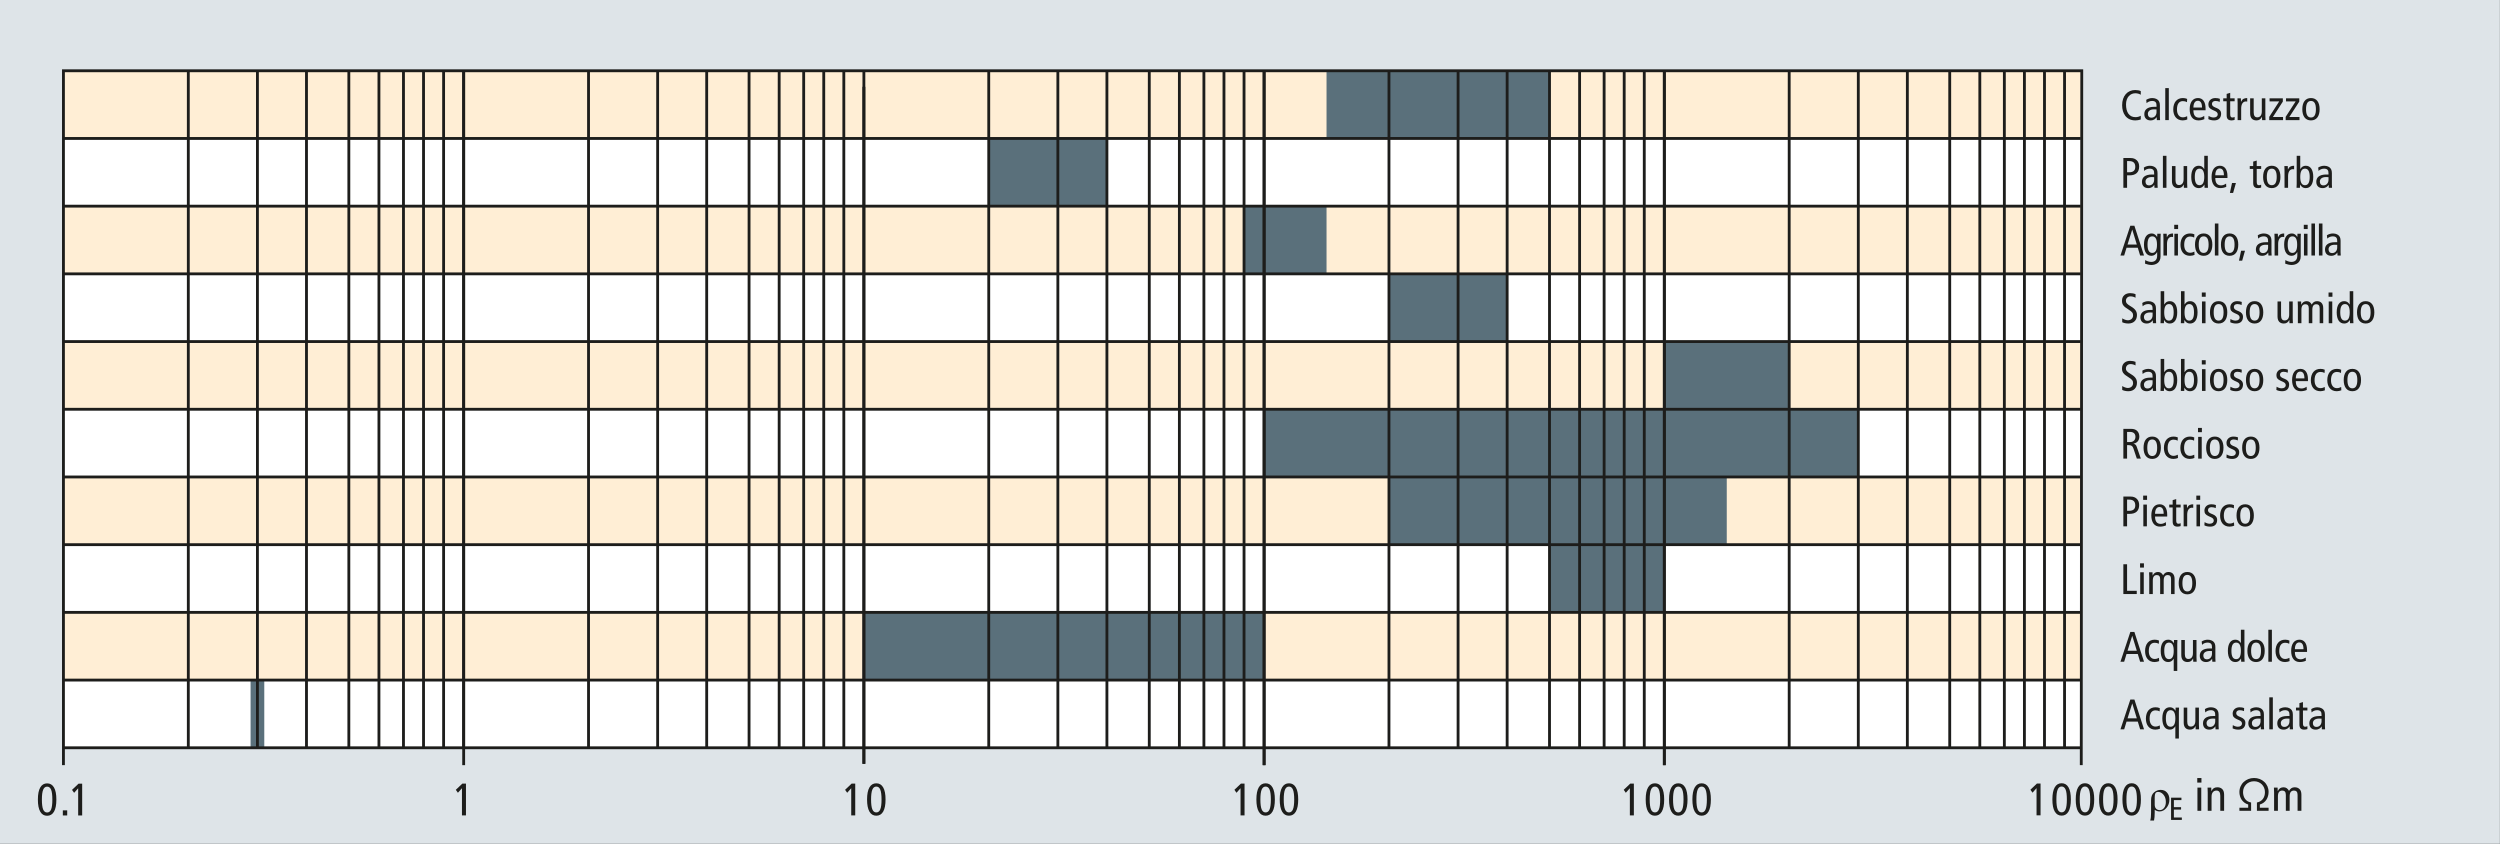 <?xml version="1.0" encoding="UTF-8" standalone="no"?><!DOCTYPE svg PUBLIC "-//W3C//DTD SVG 1.1//EN" "http://www.w3.org/Graphics/SVG/1.1/DTD/svg11.dtd"><svg width="100%" height="100%" viewBox="0 0 1831 618" version="1.1" xmlns="http://www.w3.org/2000/svg" xmlns:xlink="http://www.w3.org/1999/xlink" xml:space="preserve" xmlns:serif="http://www.serif.com/" style="fill-rule:evenodd;clip-rule:evenodd;stroke-miterlimit:3.864;"><rect x="0" y="0" width="1831" height="618" fill="#333333" stroke="none"/><rect id="ArtBoard1" x="0" y="0" width="1830.92" height="617.983" style="fill:none;"/><clipPath id="_clip1"><rect x="0" y="0" width="1830.92" height="617.983"/></clipPath><g clip-path="url(#_clip1)"><g id="Layer-1" serif:id="Layer 1"><rect x="-59" y="-20.873" width="1949.03" height="697.967" style="fill:#dee4e8;"/><rect x="46.471" y="51.814" width="1477.5" height="495.858" style="fill:#fff;"/><rect x="46.471" y="448.502" width="1477.5" height="49.587" style="fill:#ffeed5;"/><rect x="46.471" y="349.348" width="1477.5" height="49.587" style="fill:#ffeed5;"/><rect x="46.471" y="250.144" width="1477.5" height="49.587" style="fill:#ffeed5;"/><rect x="46.471" y="150.989" width="1477.5" height="49.587" style="fill:#ffeed5;"/><rect x="46.471" y="51.814" width="1477.5" height="49.587" style="fill:#ffeed5;"/><rect x="183.521" y="498.077" width="10.038" height="49.596" style="fill:#5a707b;"/><rect x="632.704" y="448.514" width="293.133" height="49.579" style="fill:#5a707b;"/><rect x="1134.84" y="398.931" width="84.113" height="49.579" style="fill:#5a707b;"/><rect x="925.833" y="299.769" width="435.204" height="49.579" style="fill:#5a707b;"/><rect x="1219" y="250.185" width="91.454" height="49.621" style="fill:#5a707b;"/><rect x="1017.28" y="200.569" width="86.529" height="49.583" style="fill:#5a707b;"/><rect x="911.158" y="150.985" width="60.396" height="49.621" style="fill:#5a707b;"/><rect x="723.663" y="101.706" width="87.404" height="49.283" style="fill:#5a707b;"/><rect x="971.554" y="51.819" width="163.304" height="49.588" style="fill:#5a707b;"/><rect x="1017.28" y="349.352" width="247.396" height="49.579" style="fill:#5a707b;"/><path d="M1524.32,560.402l0.367,-508.587l-1478.22,-0l0,508.587" style="fill:none;fill-rule:nonzero;stroke:#1d1d1b;stroke-width:2.08px;"/><path d="M137.918,51.817l-0,495.858" style="fill:none;fill-rule:nonzero;stroke:#1d1d1b;stroke-width:2.08px;"/><path d="M188.538,51.817l0,495.858" style="fill:none;fill-rule:nonzero;stroke:#1d1d1b;stroke-width:2.08px;"/><path d="M224.465,51.817l0,495.858" style="fill:none;fill-rule:nonzero;stroke:#1d1d1b;stroke-width:2.08px;"/><path d="M255.492,51.817l-0,495.858" style="fill:none;fill-rule:nonzero;stroke:#1d1d1b;stroke-width:2.08px;"/><path d="M277.538,51.817l-0,495.858" style="fill:none;fill-rule:nonzero;stroke:#1d1d1b;stroke-width:2.08px;"/><path d="M295.502,51.817l0,495.858" style="fill:none;fill-rule:nonzero;stroke:#1d1d1b;stroke-width:2.08px;"/><path d="M310.195,51.817l0,495.858" style="fill:none;fill-rule:nonzero;stroke:#1d1d1b;stroke-width:2.08px;"/><path d="M324.897,51.817l0,495.858" style="fill:none;fill-rule:nonzero;stroke:#1d1d1b;stroke-width:2.08px;"/><path d="M339.59,51.817l0,495.858" style="fill:none;fill-rule:nonzero;stroke:#1d1d1b;stroke-width:2.08px;"/><path d="M339.59,51.817l0,508.587" style="fill:none;fill-rule:nonzero;stroke:#1d1d1b;stroke-width:2.08px;"/><path d="M431.039,51.817l0,495.858" style="fill:none;fill-rule:nonzero;stroke:#1d1d1b;stroke-width:2.08px;"/><path d="M481.66,51.817l-0,495.858" style="fill:none;fill-rule:nonzero;stroke:#1d1d1b;stroke-width:2.08px;"/><path d="M517.585,51.817l0,495.858" style="fill:none;fill-rule:nonzero;stroke:#1d1d1b;stroke-width:2.08px;"/><path d="M548.611,51.817l0,495.858" style="fill:none;fill-rule:nonzero;stroke:#1d1d1b;stroke-width:2.08px;"/><path d="M570.659,51.817l0,495.858" style="fill:none;fill-rule:nonzero;stroke:#1d1d1b;stroke-width:2.08px;"/><path d="M588.622,51.817l-0,495.858" style="fill:none;fill-rule:nonzero;stroke:#1d1d1b;stroke-width:2.08px;"/><path d="M603.317,51.817l0,495.858" style="fill:none;fill-rule:nonzero;stroke:#1d1d1b;stroke-width:2.08px;"/><path d="M618.016,51.817l0,495.858" style="fill:none;fill-rule:nonzero;stroke:#1d1d1b;stroke-width:2.08px;"/><path d="M632.711,51.817l0,507.604" style="fill:none;fill-rule:nonzero;stroke:#1d1d1b;stroke-width:2.08px;"/><path d="M632.705,63.564l0,495.854" style="fill:none;fill-rule:nonzero;stroke:#1d1d1b;stroke-width:2.08px;"/><path d="M724.158,51.817l0,495.858" style="fill:none;fill-rule:nonzero;stroke:#1d1d1b;stroke-width:2.08px;"/><path d="M774.779,51.817l-0,495.858" style="fill:none;fill-rule:nonzero;stroke:#1d1d1b;stroke-width:2.08px;"/><path d="M810.704,51.817l0,495.858" style="fill:none;fill-rule:nonzero;stroke:#1d1d1b;stroke-width:2.08px;"/><path d="M841.73,51.817l0,495.858" style="fill:none;fill-rule:nonzero;stroke:#1d1d1b;stroke-width:2.08px;"/><path d="M863.78,51.817l0,495.858" style="fill:none;fill-rule:nonzero;stroke:#1d1d1b;stroke-width:2.08px;"/><path d="M881.741,51.817l-0,495.858" style="fill:none;fill-rule:nonzero;stroke:#1d1d1b;stroke-width:2.08px;"/><path d="M896.438,51.817l0,495.858" style="fill:none;fill-rule:nonzero;stroke:#1d1d1b;stroke-width:2.08px;"/><path d="M911.135,51.817l0,495.858" style="fill:none;fill-rule:nonzero;stroke:#1d1d1b;stroke-width:2.08px;"/><path d="M925.835,51.817l0,508.587" style="fill:none;fill-rule:nonzero;stroke:#1d1d1b;stroke-width:2.08px;"/><path d="M925.835,51.817l0,508.587" style="fill:none;fill-rule:nonzero;stroke:#1d1d1b;stroke-width:2.08px;"/><path d="M1017.28,51.817l-0,495.858" style="fill:none;fill-rule:nonzero;stroke:#1d1d1b;stroke-width:2.08px;"/><path d="M1067.9,51.817l0,495.858" style="fill:none;fill-rule:nonzero;stroke:#1d1d1b;stroke-width:2.08px;"/><path d="M1103.83,51.817l0,495.858" style="fill:none;fill-rule:nonzero;stroke:#1d1d1b;stroke-width:2.08px;"/><path d="M1134.86,51.817l-0,495.858" style="fill:none;fill-rule:nonzero;stroke:#1d1d1b;stroke-width:2.08px;"/><path d="M1156.9,51.817l-0,495.858" style="fill:none;fill-rule:nonzero;stroke:#1d1d1b;stroke-width:2.08px;"/><path d="M1174.86,51.817l-0,495.858" style="fill:none;fill-rule:nonzero;stroke:#1d1d1b;stroke-width:2.08px;"/><path d="M1189.56,51.817l-0,495.858" style="fill:none;fill-rule:nonzero;stroke:#1d1d1b;stroke-width:2.08px;"/><path d="M1204.26,51.817l-0,495.858" style="fill:none;fill-rule:nonzero;stroke:#1d1d1b;stroke-width:2.08px;"/><path d="M1218.95,51.817l0,508.587" style="fill:none;fill-rule:nonzero;stroke:#1d1d1b;stroke-width:2.08px;"/><path d="M1218.95,51.817l0,508.587" style="fill:none;fill-rule:nonzero;stroke:#1d1d1b;stroke-width:2.08px;"/><path d="M1310.4,51.817l0,495.858" style="fill:none;fill-rule:nonzero;stroke:#1d1d1b;stroke-width:2.08px;"/><path d="M1361.02,51.817l-0,495.858" style="fill:none;fill-rule:nonzero;stroke:#1d1d1b;stroke-width:2.08px;"/><path d="M1396.94,51.817l-0,495.858" style="fill:none;fill-rule:nonzero;stroke:#1d1d1b;stroke-width:2.08px;"/><path d="M1427.98,51.817l0,495.858" style="fill:none;fill-rule:nonzero;stroke:#1d1d1b;stroke-width:2.08px;"/><path d="M1450.02,51.817l-0,495.858" style="fill:none;fill-rule:nonzero;stroke:#1d1d1b;stroke-width:2.08px;"/><path d="M1467.99,51.817l-0,495.858" style="fill:none;fill-rule:nonzero;stroke:#1d1d1b;stroke-width:2.08px;"/><path d="M1482.68,51.817l-0,495.858" style="fill:none;fill-rule:nonzero;stroke:#1d1d1b;stroke-width:2.08px;"/><path d="M1497.38,51.817l0,495.858" style="fill:none;fill-rule:nonzero;stroke:#1d1d1b;stroke-width:2.08px;"/><path d="M1512.07,51.817l0,495.858" style="fill:none;fill-rule:nonzero;stroke:#1d1d1b;stroke-width:2.08px;"/><path d="M46.471,547.675l1477.5,-0" style="fill:none;fill-rule:nonzero;stroke:#1d1d1b;stroke-width:2.08px;"/><path d="M46.471,498.09l1477.5,-0" style="fill:none;fill-rule:nonzero;stroke:#1d1d1b;stroke-width:2.08px;"/><path d="M46.471,448.501l1477.5,-0" style="fill:none;fill-rule:nonzero;stroke:#1d1d1b;stroke-width:2.08px;"/><path d="M46.471,398.912l1477.5,-0" style="fill:none;fill-rule:nonzero;stroke:#1d1d1b;stroke-width:2.08px;"/><path d="M46.471,349.331l1477.5,-0" style="fill:none;fill-rule:nonzero;stroke:#1d1d1b;stroke-width:2.08px;"/><path d="M46.471,299.746l1477.5,-0" style="fill:none;fill-rule:nonzero;stroke:#1d1d1b;stroke-width:2.08px;"/><path d="M46.471,250.159l1477.5,-0" style="fill:none;fill-rule:nonzero;stroke:#1d1d1b;stroke-width:2.08px;"/><path d="M46.471,200.572l1477.5,-0" style="fill:none;fill-rule:nonzero;stroke:#1d1d1b;stroke-width:2.08px;"/><path d="M46.471,150.989l1477.5,0" style="fill:none;fill-rule:nonzero;stroke:#1d1d1b;stroke-width:2.08px;"/><path d="M46.471,101.404l1477.5,0" style="fill:none;fill-rule:nonzero;stroke:#1d1d1b;stroke-width:2.08px;"/><g transform="matrix(4.167,0,0,4.167,-59,-20.877)"><g transform="matrix(0.99,0,0,1,3.868,0)"><g transform="matrix(7.5,0,0,7.5,386.793,26.12)"><path d="M0.489,-0.102c-0.036,0.021 -0.08,0.033 -0.125,0.033c-0.152,0 -0.224,-0.119 -0.224,-0.299c-0,-0.17 0.104,-0.261 0.218,-0.261c0.049,-0 0.093,0.011 0.131,0.035l-0,-0.086c-0.032,-0.016 -0.082,-0.025 -0.132,-0.025c-0.182,0 -0.309,0.137 -0.309,0.355c0,0.189 0.093,0.357 0.314,0.357c0.041,-0 0.085,-0.008 0.127,-0.021l-0,-0.088Z" style="fill:#1d1d1b;fill-rule:nonzero;"/></g><g transform="matrix(7.5,0,0,7.5,390.82,26.12)"><path d="M0.09,-0.396c0.029,-0.032 0.079,-0.053 0.131,-0.053c0.035,-0 0.068,0.009 0.085,0.032c0.016,0.022 0.019,0.044 0.019,0.082l0,0.023l-0.049,0c-0.175,0 -0.24,0.073 -0.24,0.172c0,0.098 0.063,0.147 0.147,0.147c0.078,-0 0.12,-0.037 0.143,-0.076l0.002,0l0.005,0.069l0.076,-0c-0.002,-0.018 -0.004,-0.048 -0.004,-0.078l-0,-0.266c-0,-0.072 -0.022,-0.103 -0.044,-0.125c-0.016,-0.016 -0.061,-0.048 -0.136,-0.048c-0.05,0 -0.102,0.015 -0.144,0.042l0.009,0.079Zm0.235,0.21c0,0.07 -0.046,0.129 -0.119,0.129c-0.058,0 -0.086,-0.035 -0.086,-0.089c-0,-0.059 0.047,-0.106 0.146,-0.106c0.023,-0 0.044,-0 0.059,0.002l0,0.064Z" style="fill:#1d1d1b;fill-rule:nonzero;"/></g><g transform="matrix(7.5,0,0,7.5,394.293,26.12)"><rect x="0.069" y="-0.75" width="0.084" height="0.75" style="fill:#1d1d1b;fill-rule:nonzero;"/></g><g transform="matrix(7.5,0,0,7.5,395.958,26.12)"><path d="M0.365,-0.497c-0.027,-0.013 -0.066,-0.02 -0.101,-0.02c-0.142,0 -0.228,0.102 -0.228,0.267c0,0.144 0.074,0.257 0.226,0.257c0.037,-0 0.082,-0.011 0.107,-0.022l-0.004,-0.077c-0.029,0.015 -0.063,0.027 -0.103,0.027c-0.082,0 -0.138,-0.067 -0.138,-0.185c-0,-0.138 0.058,-0.195 0.14,-0.195c0.039,-0 0.068,0.008 0.097,0.024l0.004,-0.076Z" style="fill:#1d1d1b;fill-rule:nonzero;"/></g><g transform="matrix(7.5,0,0,7.5,398.875,26.12)"><path d="M0.412,-0.23l-0,-0.045c-0,-0.15 -0.064,-0.242 -0.179,-0.242c-0.127,0 -0.197,0.102 -0.197,0.262c0,0.16 0.07,0.262 0.205,0.262c0.051,-0 0.103,-0.011 0.143,-0.03l-0.004,-0.076c-0.029,0.021 -0.075,0.042 -0.117,0.042c-0.093,0 -0.139,-0.055 -0.139,-0.173l0.288,-0Zm-0.288,-0.064c0.002,-0.119 0.05,-0.159 0.104,-0.159c0.067,-0 0.1,0.053 0.1,0.159l-0.204,0Z" style="fill:#1d1d1b;fill-rule:nonzero;"/></g><g transform="matrix(7.5,0,0,7.5,402.205,26.12)"><path d="M0.034,-0.023c0.037,0.019 0.085,0.03 0.138,0.03c0.117,-0 0.164,-0.07 0.164,-0.158c-0,-0.063 -0.039,-0.105 -0.101,-0.13l-0.03,-0.012c-0.056,-0.022 -0.086,-0.045 -0.086,-0.086c-0,-0.04 0.029,-0.07 0.084,-0.07c0.038,-0 0.074,0.01 0.1,0.022l0.004,-0.072c-0.029,-0.011 -0.066,-0.018 -0.108,-0.018c-0.099,0 -0.164,0.064 -0.164,0.148c0,0.065 0.027,0.098 0.1,0.131l0.056,0.025c0.047,0.021 0.065,0.045 0.065,0.08c0,0.039 -0.033,0.072 -0.097,0.072c-0.042,0 -0.082,-0.015 -0.12,-0.038l-0.005,0.076Z" style="fill:#1d1d1b;fill-rule:nonzero;"/></g><g transform="matrix(7.5,0,0,7.5,404.98,26.12)"><path d="M0.286,-0.074c-0.016,0.007 -0.031,0.013 -0.052,0.013c-0.038,0 -0.053,-0.022 -0.053,-0.08l-0,-0.301l0.105,-0l-0,-0.068l-0.105,0l-0,-0.129l-0.084,0.025l0,0.104l-0.081,0l0,0.068l0.081,-0l0,0.328c0,0.09 0.041,0.121 0.118,0.121c0.023,-0 0.051,-0.006 0.071,-0.013l-0,-0.068Z" style="fill:#1d1d1b;fill-rule:nonzero;"/></g><g transform="matrix(7.5,0,0,7.5,407.2,26.12)"><path d="M0.061,-0l0.084,-0l-0,-0.27c-0,-0.111 0.046,-0.167 0.111,-0.167c0.011,-0 0.022,0.001 0.032,0.003l-0,-0.083c-0.075,0 -0.118,0.025 -0.145,0.087l-0.002,-0l-0.003,-0.08l-0.081,0c0.001,0.036 0.004,0.073 0.004,0.11l0,0.4Z" style="fill:#1d1d1b;fill-rule:nonzero;"/></g><g transform="matrix(7.5,0,0,7.5,409.421,26.12)"><path d="M0.421,-0.51l-0.084,0l0,0.307c0,0.092 -0.042,0.138 -0.108,0.138c-0.054,0 -0.084,-0.035 -0.084,-0.116l-0,-0.329l-0.084,0l0,0.354c0,0.112 0.06,0.163 0.149,0.163c0.059,-0 0.102,-0.025 0.129,-0.083l0.002,0l0.003,0.076l0.081,-0c-0.001,-0.036 -0.004,-0.073 -0.004,-0.11l-0,-0.4Z" style="fill:#1d1d1b;fill-rule:nonzero;"/></g><g transform="matrix(7.5,0,0,7.5,413.036,26.12)"><path d="M0.039,-0.51l0,0.072l0.228,-0l-0.236,0.362l0,0.076l0.327,-0l-0,-0.072l-0.241,0l0.236,-0.362l-0,-0.076l-0.314,0Z" style="fill:#1d1d1b;fill-rule:nonzero;"/></g><g transform="matrix(7.5,0,0,7.5,415.953,26.12)"><path d="M0.039,-0.51l0,0.072l0.228,-0l-0.236,0.362l0,0.076l0.327,-0l-0,-0.072l-0.241,0l0.236,-0.362l-0,-0.076l-0.314,0Z" style="fill:#1d1d1b;fill-rule:nonzero;"/></g><g transform="matrix(7.5,0,0,7.5,418.871,26.12)"><path d="M0.124,-0.255c-0,-0.128 0.037,-0.194 0.117,-0.194c0.08,-0 0.117,0.066 0.117,0.194c0,0.128 -0.037,0.194 -0.117,0.194c-0.08,0 -0.117,-0.066 -0.117,-0.194Zm-0.088,0c0,0.16 0.07,0.262 0.205,0.262c0.135,-0 0.205,-0.102 0.205,-0.262c-0,-0.16 -0.07,-0.262 -0.205,-0.262c-0.135,0 -0.205,0.102 -0.205,0.262Z" style="fill:#1d1d1b;fill-rule:nonzero;"/></g></g><g transform="matrix(0.99,0,0,1,3.868,0)"><g transform="matrix(7.5,0,0,7.5,386.793,38.02)"><path d="M0.077,-0l0.088,-0l-0,-0.292l0.059,-0c0.148,-0 0.227,-0.072 0.227,-0.208c-0,-0.061 -0.02,-0.11 -0.055,-0.144c-0.037,-0.035 -0.081,-0.054 -0.151,-0.054l-0.168,0l0,0.698Zm0.088,-0.626l0.05,-0c0.09,-0 0.144,0.038 0.144,0.134c0,0.078 -0.039,0.128 -0.146,0.128l-0.048,0l-0,-0.262Z" style="fill:#1d1d1b;fill-rule:nonzero;"/></g><g transform="matrix(7.5,0,0,7.5,390.4,38.02)"><path d="M0.09,-0.396c0.029,-0.032 0.079,-0.053 0.131,-0.053c0.035,-0 0.068,0.009 0.085,0.032c0.016,0.022 0.019,0.044 0.019,0.082l0,0.023l-0.049,0c-0.175,0 -0.24,0.073 -0.24,0.172c0,0.098 0.063,0.147 0.147,0.147c0.078,-0 0.12,-0.037 0.143,-0.076l0.002,0l0.005,0.069l0.076,-0c-0.002,-0.018 -0.004,-0.048 -0.004,-0.078l-0,-0.266c-0,-0.072 -0.022,-0.103 -0.044,-0.125c-0.016,-0.016 -0.061,-0.048 -0.136,-0.048c-0.05,0 -0.102,0.015 -0.144,0.042l0.009,0.079Zm0.235,0.21c0,0.07 -0.046,0.129 -0.119,0.129c-0.058,0 -0.086,-0.035 -0.086,-0.089c-0,-0.059 0.047,-0.106 0.146,-0.106c0.023,-0 0.044,-0 0.059,0.002l0,0.064Z" style="fill:#1d1d1b;fill-rule:nonzero;"/></g><g transform="matrix(7.5,0,0,7.5,393.873,38.02)"><rect x="0.069" y="-0.75" width="0.084" height="0.75" style="fill:#1d1d1b;fill-rule:nonzero;"/></g><g transform="matrix(7.5,0,0,7.5,395.538,38.02)"><path d="M0.421,-0.51l-0.084,0l0,0.307c0,0.092 -0.042,0.138 -0.108,0.138c-0.054,0 -0.084,-0.035 -0.084,-0.116l-0,-0.329l-0.084,0l0,0.354c0,0.112 0.06,0.163 0.149,0.163c0.059,-0 0.102,-0.025 0.129,-0.083l0.002,0l0.003,0.076l0.081,-0c-0.001,-0.036 -0.004,-0.073 -0.004,-0.11l-0,-0.4Z" style="fill:#1d1d1b;fill-rule:nonzero;"/></g><g transform="matrix(7.5,0,0,7.5,399.153,38.02)"><path d="M0.344,-0.255c0,0.128 -0.035,0.194 -0.112,0.194c-0.077,0 -0.112,-0.066 -0.112,-0.194c-0,-0.128 0.035,-0.194 0.112,-0.194c0.077,-0 0.112,0.066 0.112,0.194Zm0.084,-0.495l-0.084,0l0,0.31l-0.002,-0c-0.034,-0.054 -0.072,-0.077 -0.13,-0.077c-0.105,0 -0.176,0.086 -0.176,0.262c0,0.176 0.071,0.262 0.176,0.262c0.074,-0 0.112,-0.042 0.134,-0.082l0.002,0l0.003,0.075l0.081,-0c-0.001,-0.031 -0.004,-0.063 -0.004,-0.094l-0,-0.656Z" style="fill:#1d1d1b;fill-rule:nonzero;"/></g><g transform="matrix(7.5,0,0,7.5,402.761,38.02)"><path d="M0.412,-0.23l-0,-0.045c-0,-0.15 -0.064,-0.242 -0.179,-0.242c-0.127,0 -0.197,0.102 -0.197,0.262c0,0.16 0.07,0.262 0.205,0.262c0.051,-0 0.103,-0.011 0.143,-0.03l-0.004,-0.076c-0.029,0.021 -0.075,0.042 -0.117,0.042c-0.093,0 -0.139,-0.055 -0.139,-0.173l0.288,-0Zm-0.288,-0.064c0.002,-0.119 0.05,-0.159 0.104,-0.159c0.067,-0 0.1,0.053 0.1,0.159l-0.204,0Z" style="fill:#1d1d1b;fill-rule:nonzero;"/></g><g transform="matrix(7.5,0,0,7.5,406.091,38.02)"><path d="M0.026,0.12l0.076,-0l0.066,-0.232l-0.092,0l-0.05,0.232Z" style="fill:#1d1d1b;fill-rule:nonzero;"/></g><g transform="matrix(7.5,0,0,7.5,409.691,38.02)"><path d="M0.286,-0.074c-0.016,0.007 -0.031,0.013 -0.052,0.013c-0.038,0 -0.053,-0.022 -0.053,-0.08l-0,-0.301l0.105,-0l-0,-0.068l-0.105,0l-0,-0.129l-0.084,0.025l0,0.104l-0.081,0l0,0.068l0.081,-0l0,0.328c0,0.09 0.041,0.121 0.118,0.121c0.023,-0 0.051,-0.006 0.071,-0.013l-0,-0.068Z" style="fill:#1d1d1b;fill-rule:nonzero;"/></g><g transform="matrix(7.5,0,0,7.5,411.911,38.02)"><path d="M0.124,-0.255c-0,-0.128 0.037,-0.194 0.117,-0.194c0.08,-0 0.117,0.066 0.117,0.194c0,0.128 -0.037,0.194 -0.117,0.194c-0.08,0 -0.117,-0.066 -0.117,-0.194Zm-0.088,0c0,0.16 0.07,0.262 0.205,0.262c0.135,-0 0.205,-0.102 0.205,-0.262c-0,-0.16 -0.07,-0.262 -0.205,-0.262c-0.135,0 -0.205,0.102 -0.205,0.262Z" style="fill:#1d1d1b;fill-rule:nonzero;"/></g><g transform="matrix(7.5,0,0,7.5,415.526,38.02)"><path d="M0.061,-0l0.084,-0l-0,-0.27c-0,-0.111 0.046,-0.167 0.111,-0.167c0.011,-0 0.022,0.001 0.032,0.003l-0,-0.083c-0.075,0 -0.118,0.025 -0.145,0.087l-0.002,-0l-0.003,-0.08l-0.081,0c0.001,0.036 0.004,0.073 0.004,0.11l0,0.4Z" style="fill:#1d1d1b;fill-rule:nonzero;"/></g><g transform="matrix(7.5,0,0,7.5,417.746,38.02)"><path d="M0.137,-0.255c-0,-0.128 0.035,-0.194 0.112,-0.194c0.077,-0 0.112,0.066 0.112,0.194c0,0.128 -0.035,0.194 -0.112,0.194c-0.077,0 -0.112,-0.066 -0.112,-0.194Zm-0.084,0.161c0,0.031 -0.003,0.063 -0.004,0.094l0.081,-0l0.003,-0.075l0.002,0c0.022,0.04 0.06,0.082 0.134,0.082c0.105,-0 0.176,-0.086 0.176,-0.262c-0,-0.176 -0.071,-0.262 -0.176,-0.262c-0.058,0 -0.096,0.023 -0.13,0.077l-0.002,-0l-0,-0.31l-0.084,0l0,0.656Z" style="fill:#1d1d1b;fill-rule:nonzero;"/></g><g transform="matrix(7.5,0,0,7.5,421.353,38.02)"><path d="M0.09,-0.396c0.029,-0.032 0.079,-0.053 0.131,-0.053c0.035,-0 0.068,0.009 0.085,0.032c0.016,0.022 0.019,0.044 0.019,0.082l0,0.023l-0.049,0c-0.175,0 -0.24,0.073 -0.24,0.172c0,0.098 0.063,0.147 0.147,0.147c0.078,-0 0.12,-0.037 0.143,-0.076l0.002,0l0.005,0.069l0.076,-0c-0.002,-0.018 -0.004,-0.048 -0.004,-0.078l-0,-0.266c-0,-0.072 -0.022,-0.103 -0.044,-0.125c-0.016,-0.016 -0.061,-0.048 -0.136,-0.048c-0.05,0 -0.102,0.015 -0.144,0.042l0.009,0.079Zm0.235,0.21c0,0.07 -0.046,0.129 -0.119,0.129c-0.058,0 -0.086,-0.035 -0.086,-0.089c-0,-0.059 0.047,-0.106 0.146,-0.106c0.023,-0 0.044,-0 0.059,0.002l0,0.064Z" style="fill:#1d1d1b;fill-rule:nonzero;"/></g></g><g transform="matrix(0.99,0,0,1,3.868,0)"><g transform="matrix(7.5,0,0,7.5,386.793,49.92)"><path d="M0.242,-0.698l-0.234,0.698l0.088,-0l0.056,-0.182l0.266,-0l0.056,0.182l0.092,-0l-0.228,-0.698l-0.096,0Zm-0.066,0.44l0.11,-0.348l0.002,-0l0.107,0.348l-0.219,0Z" style="fill:#1d1d1b;fill-rule:nonzero;"/></g><g transform="matrix(7.5,0,0,7.5,390.761,49.92)"><path d="M0.12,-0.255c-0,-0.128 0.035,-0.194 0.112,-0.194c0.077,-0 0.112,0.066 0.112,0.194c0,0.128 -0.035,0.194 -0.112,0.194c-0.077,0 -0.112,-0.066 -0.112,-0.194Zm0.308,-0.162c-0,-0.031 0.003,-0.063 0.004,-0.093l-0.081,0l-0.003,0.074l-0.002,-0c-0.028,-0.049 -0.074,-0.081 -0.125,-0.081c-0.114,0 -0.185,0.086 -0.185,0.262c0,0.176 0.071,0.262 0.176,0.262c0.056,-0 0.101,-0.028 0.134,-0.086l0.002,0l0,0.08c0,0.088 -0.04,0.149 -0.143,0.149c-0.046,0 -0.104,-0.02 -0.14,-0.044l-0.004,0.085c0.037,0.015 0.106,0.031 0.149,0.031c0.112,-0 0.218,-0.059 0.218,-0.2l-0,-0.439Z" style="fill:#1d1d1b;fill-rule:nonzero;"/></g><g transform="matrix(7.5,0,0,7.5,394.031,49.92)"><path d="M0.061,-0l0.084,-0l-0,-0.27c-0,-0.111 0.046,-0.167 0.111,-0.167c0.011,-0 0.022,0.001 0.032,0.003l-0,-0.083c-0.075,0 -0.118,0.025 -0.145,0.087l-0.002,-0l-0.003,-0.08l-0.081,0c0.001,0.036 0.004,0.073 0.004,0.11l0,0.4Z" style="fill:#1d1d1b;fill-rule:nonzero;"/></g><g transform="matrix(7.5,0,0,7.5,395.913,49.92)"><path d="M0.069,-0l0.084,-0l-0,-0.51l-0.084,0l0,0.51Zm-0.004,-0.72l0,0.1l0.092,-0l-0,-0.1l-0.092,0Z" style="fill:#1d1d1b;fill-rule:nonzero;"/></g><g transform="matrix(7.5,0,0,7.5,397.241,49.92)"><path d="M0.365,-0.497c-0.027,-0.013 -0.066,-0.02 -0.101,-0.02c-0.142,0 -0.228,0.102 -0.228,0.267c0,0.144 0.074,0.257 0.226,0.257c0.037,-0 0.082,-0.011 0.107,-0.022l-0.004,-0.077c-0.029,0.015 -0.063,0.027 -0.103,0.027c-0.082,0 -0.138,-0.067 -0.138,-0.185c-0,-0.138 0.058,-0.195 0.14,-0.195c0.039,-0 0.068,0.008 0.097,0.024l0.004,-0.076Z" style="fill:#1d1d1b;fill-rule:nonzero;"/></g><g transform="matrix(7.5,0,0,7.5,399.821,49.92)"><path d="M0.124,-0.255c-0,-0.128 0.037,-0.194 0.117,-0.194c0.08,-0 0.117,0.066 0.117,0.194c0,0.128 -0.037,0.194 -0.117,0.194c-0.08,0 -0.117,-0.066 -0.117,-0.194Zm-0.088,0c0,0.16 0.07,0.262 0.205,0.262c0.135,-0 0.205,-0.102 0.205,-0.262c-0,-0.16 -0.07,-0.262 -0.205,-0.262c-0.135,0 -0.205,0.102 -0.205,0.262Z" style="fill:#1d1d1b;fill-rule:nonzero;"/></g><g transform="matrix(7.5,0,0,7.5,403.098,49.92)"><rect x="0.069" y="-0.75" width="0.084" height="0.75" style="fill:#1d1d1b;fill-rule:nonzero;"/></g><g transform="matrix(7.5,0,0,7.5,404.426,49.92)"><path d="M0.124,-0.255c-0,-0.128 0.037,-0.194 0.117,-0.194c0.08,-0 0.117,0.066 0.117,0.194c0,0.128 -0.037,0.194 -0.117,0.194c-0.08,0 -0.117,-0.066 -0.117,-0.194Zm-0.088,0c0,0.16 0.07,0.262 0.205,0.262c0.135,-0 0.205,-0.102 0.205,-0.262c-0,-0.16 -0.07,-0.262 -0.205,-0.262c-0.135,0 -0.205,0.102 -0.205,0.262Z" style="fill:#1d1d1b;fill-rule:nonzero;"/></g><g transform="matrix(7.5,0,0,7.5,407.703,49.92)"><path d="M0.026,0.12l0.076,-0l0.066,-0.232l-0.092,0l-0.05,0.232Z" style="fill:#1d1d1b;fill-rule:nonzero;"/></g><g transform="matrix(7.5,0,0,7.5,410.628,49.92)"><path d="M0.09,-0.396c0.029,-0.032 0.079,-0.053 0.131,-0.053c0.035,-0 0.068,0.009 0.085,0.032c0.016,0.022 0.019,0.044 0.019,0.082l0,0.023l-0.049,0c-0.175,0 -0.24,0.073 -0.24,0.172c0,0.098 0.063,0.147 0.147,0.147c0.078,-0 0.12,-0.037 0.143,-0.076l0.002,0l0.005,0.069l0.076,-0c-0.002,-0.018 -0.004,-0.048 -0.004,-0.078l-0,-0.266c-0,-0.072 -0.022,-0.103 -0.044,-0.125c-0.016,-0.016 -0.061,-0.048 -0.136,-0.048c-0.05,0 -0.102,0.015 -0.144,0.042l0.009,0.079Zm0.235,0.21c0,0.07 -0.046,0.129 -0.119,0.129c-0.058,0 -0.086,-0.035 -0.086,-0.089c-0,-0.059 0.047,-0.106 0.146,-0.106c0.023,-0 0.044,-0 0.059,0.002l0,0.064Z" style="fill:#1d1d1b;fill-rule:nonzero;"/></g><g transform="matrix(7.5,0,0,7.5,413.763,49.92)"><path d="M0.061,-0l0.084,-0l-0,-0.27c-0,-0.111 0.046,-0.167 0.111,-0.167c0.011,-0 0.022,0.001 0.032,0.003l-0,-0.083c-0.075,0 -0.118,0.025 -0.145,0.087l-0.002,-0l-0.003,-0.08l-0.081,0c0.001,0.036 0.004,0.073 0.004,0.11l0,0.4Z" style="fill:#1d1d1b;fill-rule:nonzero;"/></g><g transform="matrix(7.5,0,0,7.5,415.646,49.92)"><path d="M0.12,-0.255c-0,-0.128 0.035,-0.194 0.112,-0.194c0.077,-0 0.112,0.066 0.112,0.194c0,0.128 -0.035,0.194 -0.112,0.194c-0.077,0 -0.112,-0.066 -0.112,-0.194Zm0.308,-0.162c-0,-0.031 0.003,-0.063 0.004,-0.093l-0.081,0l-0.003,0.074l-0.002,-0c-0.028,-0.049 -0.074,-0.081 -0.125,-0.081c-0.114,0 -0.185,0.086 -0.185,0.262c0,0.176 0.071,0.262 0.176,0.262c0.056,-0 0.101,-0.028 0.134,-0.086l0.002,0l0,0.08c0,0.088 -0.04,0.149 -0.143,0.149c-0.046,0 -0.104,-0.02 -0.14,-0.044l-0.004,0.085c0.037,0.015 0.106,0.031 0.149,0.031c0.112,-0 0.218,-0.059 0.218,-0.2l-0,-0.439Z" style="fill:#1d1d1b;fill-rule:nonzero;"/></g><g transform="matrix(7.5,0,0,7.5,418.916,49.92)"><path d="M0.069,-0l0.084,-0l-0,-0.51l-0.084,0l0,0.51Zm-0.004,-0.72l0,0.1l0.092,-0l-0,-0.1l-0.092,0Z" style="fill:#1d1d1b;fill-rule:nonzero;"/></g><g transform="matrix(7.5,0,0,7.5,420.243,49.92)"><rect x="0.069" y="-0.75" width="0.084" height="0.75" style="fill:#1d1d1b;fill-rule:nonzero;"/></g><g transform="matrix(7.5,0,0,7.5,421.571,49.92)"><rect x="0.069" y="-0.75" width="0.084" height="0.75" style="fill:#1d1d1b;fill-rule:nonzero;"/></g><g transform="matrix(7.5,0,0,7.5,422.899,49.92)"><path d="M0.09,-0.396c0.029,-0.032 0.079,-0.053 0.131,-0.053c0.035,-0 0.068,0.009 0.085,0.032c0.016,0.022 0.019,0.044 0.019,0.082l0,0.023l-0.049,0c-0.175,0 -0.24,0.073 -0.24,0.172c0,0.098 0.063,0.147 0.147,0.147c0.078,-0 0.12,-0.037 0.143,-0.076l0.002,0l0.005,0.069l0.076,-0c-0.002,-0.018 -0.004,-0.048 -0.004,-0.078l-0,-0.266c-0,-0.072 -0.022,-0.103 -0.044,-0.125c-0.016,-0.016 -0.061,-0.048 -0.136,-0.048c-0.05,0 -0.102,0.015 -0.144,0.042l0.009,0.079Zm0.235,0.21c0,0.07 -0.046,0.129 -0.119,0.129c-0.058,0 -0.086,-0.035 -0.086,-0.089c-0,-0.059 0.047,-0.106 0.146,-0.106c0.023,-0 0.044,-0 0.059,0.002l0,0.064Z" style="fill:#1d1d1b;fill-rule:nonzero;"/></g></g><g transform="matrix(0.99,0,0,1,3.868,0)"><g transform="matrix(7.5,0,0,7.5,386.793,61.82)"><path d="M0.365,-0.682c-0.031,-0.013 -0.08,-0.023 -0.126,-0.023c-0.106,0 -0.194,0.06 -0.194,0.175c0,0.09 0.028,0.133 0.154,0.209c0.094,0.057 0.108,0.088 0.108,0.142c0,0.057 -0.045,0.11 -0.124,0.11c-0.041,0 -0.093,-0.021 -0.133,-0.045l0,0.091c0.037,0.018 0.09,0.03 0.146,0.03c0.134,-0 0.203,-0.087 0.203,-0.198c-0,-0.08 -0.036,-0.141 -0.144,-0.203c-0.1,-0.058 -0.118,-0.086 -0.118,-0.131c-0,-0.059 0.043,-0.104 0.109,-0.104c0.043,-0 0.086,0.012 0.119,0.032l-0,-0.085Z" style="fill:#1d1d1b;fill-rule:nonzero;"/></g><g transform="matrix(7.5,0,0,7.5,390.123,61.82)"><path d="M0.09,-0.396c0.029,-0.032 0.079,-0.053 0.131,-0.053c0.035,-0 0.068,0.009 0.085,0.032c0.016,0.022 0.019,0.044 0.019,0.082l0,0.023l-0.049,0c-0.175,0 -0.24,0.073 -0.24,0.172c0,0.098 0.063,0.147 0.147,0.147c0.078,-0 0.12,-0.037 0.143,-0.076l0.002,0l0.005,0.069l0.076,-0c-0.002,-0.018 -0.004,-0.048 -0.004,-0.078l-0,-0.266c-0,-0.072 -0.022,-0.103 -0.044,-0.125c-0.016,-0.016 -0.061,-0.048 -0.136,-0.048c-0.05,0 -0.102,0.015 -0.144,0.042l0.009,0.079Zm0.235,0.21c0,0.07 -0.046,0.129 -0.119,0.129c-0.058,0 -0.086,-0.035 -0.086,-0.089c-0,-0.059 0.047,-0.106 0.146,-0.106c0.023,-0 0.044,-0 0.059,0.002l0,0.064Z" style="fill:#1d1d1b;fill-rule:nonzero;"/></g><g transform="matrix(7.5,0,0,7.5,393.595,61.82)"><path d="M0.137,-0.255c-0,-0.128 0.035,-0.194 0.112,-0.194c0.077,-0 0.112,0.066 0.112,0.194c0,0.128 -0.035,0.194 -0.112,0.194c-0.077,0 -0.112,-0.066 -0.112,-0.194Zm-0.084,0.161c0,0.031 -0.003,0.063 -0.004,0.094l0.081,-0l0.003,-0.075l0.002,0c0.022,0.04 0.06,0.082 0.134,0.082c0.105,-0 0.176,-0.086 0.176,-0.262c-0,-0.176 -0.071,-0.262 -0.176,-0.262c-0.058,0 -0.096,0.023 -0.13,0.077l-0.002,-0l-0,-0.31l-0.084,0l0,0.656Z" style="fill:#1d1d1b;fill-rule:nonzero;"/></g><g transform="matrix(7.5,0,0,7.5,397.203,61.82)"><path d="M0.137,-0.255c-0,-0.128 0.035,-0.194 0.112,-0.194c0.077,-0 0.112,0.066 0.112,0.194c0,0.128 -0.035,0.194 -0.112,0.194c-0.077,0 -0.112,-0.066 -0.112,-0.194Zm-0.084,0.161c0,0.031 -0.003,0.063 -0.004,0.094l0.081,-0l0.003,-0.075l0.002,0c0.022,0.04 0.06,0.082 0.134,0.082c0.105,-0 0.176,-0.086 0.176,-0.262c-0,-0.176 -0.071,-0.262 -0.176,-0.262c-0.058,0 -0.096,0.023 -0.13,0.077l-0.002,-0l-0,-0.31l-0.084,0l0,0.656Z" style="fill:#1d1d1b;fill-rule:nonzero;"/></g><g transform="matrix(7.5,0,0,7.5,400.81,61.82)"><path d="M0.069,-0l0.084,-0l-0,-0.51l-0.084,0l0,0.51Zm-0.004,-0.72l0,0.1l0.092,-0l-0,-0.1l-0.092,0Z" style="fill:#1d1d1b;fill-rule:nonzero;"/></g><g transform="matrix(7.5,0,0,7.5,402.476,61.82)"><path d="M0.124,-0.255c-0,-0.128 0.037,-0.194 0.117,-0.194c0.08,-0 0.117,0.066 0.117,0.194c0,0.128 -0.037,0.194 -0.117,0.194c-0.08,0 -0.117,-0.066 -0.117,-0.194Zm-0.088,0c0,0.16 0.07,0.262 0.205,0.262c0.135,-0 0.205,-0.102 0.205,-0.262c-0,-0.16 -0.07,-0.262 -0.205,-0.262c-0.135,0 -0.205,0.102 -0.205,0.262Z" style="fill:#1d1d1b;fill-rule:nonzero;"/></g><g transform="matrix(7.5,0,0,7.5,406.091,61.82)"><path d="M0.034,-0.023c0.037,0.019 0.085,0.03 0.138,0.03c0.117,-0 0.164,-0.07 0.164,-0.158c-0,-0.063 -0.039,-0.105 -0.101,-0.13l-0.03,-0.012c-0.056,-0.022 -0.086,-0.045 -0.086,-0.086c-0,-0.04 0.029,-0.07 0.084,-0.07c0.038,-0 0.074,0.01 0.1,0.022l0.004,-0.072c-0.029,-0.011 -0.066,-0.018 -0.108,-0.018c-0.099,0 -0.164,0.064 -0.164,0.148c0,0.065 0.027,0.098 0.1,0.131l0.056,0.025c0.047,0.021 0.065,0.045 0.065,0.08c0,0.039 -0.033,0.072 -0.097,0.072c-0.042,0 -0.082,-0.015 -0.12,-0.038l-0.005,0.076Z" style="fill:#1d1d1b;fill-rule:nonzero;"/></g><g transform="matrix(7.5,0,0,7.5,408.865,61.82)"><path d="M0.124,-0.255c-0,-0.128 0.037,-0.194 0.117,-0.194c0.08,-0 0.117,0.066 0.117,0.194c0,0.128 -0.037,0.194 -0.117,0.194c-0.08,0 -0.117,-0.066 -0.117,-0.194Zm-0.088,0c0,0.16 0.07,0.262 0.205,0.262c0.135,-0 0.205,-0.102 0.205,-0.262c-0,-0.16 -0.07,-0.262 -0.205,-0.262c-0.135,0 -0.205,0.102 -0.205,0.262Z" style="fill:#1d1d1b;fill-rule:nonzero;"/></g><g transform="matrix(7.5,0,0,7.5,414.281,61.82)"><path d="M0.421,-0.51l-0.084,0l0,0.307c0,0.092 -0.042,0.138 -0.108,0.138c-0.054,0 -0.084,-0.035 -0.084,-0.116l-0,-0.329l-0.084,0l0,0.354c0,0.112 0.06,0.163 0.149,0.163c0.059,-0 0.102,-0.025 0.129,-0.083l0.002,0l0.003,0.076l0.081,-0c-0.001,-0.036 -0.004,-0.073 -0.004,-0.11l-0,-0.4Z" style="fill:#1d1d1b;fill-rule:nonzero;"/></g><g transform="matrix(7.5,0,0,7.5,417.896,61.82)"><path d="M0.061,-0l0.084,-0l-0,-0.315c-0,-0.092 0.034,-0.13 0.096,-0.13c0.05,-0 0.078,0.03 0.078,0.095l0,0.35l0.084,-0l-0,-0.315c-0,-0.092 0.034,-0.13 0.096,-0.13c0.05,-0 0.078,0.03 0.078,0.095l0,0.35l0.084,-0l-0,-0.354c-0,-0.112 -0.06,-0.163 -0.148,-0.163c-0.058,0 -0.097,0.03 -0.124,0.08c-0.026,-0.052 -0.066,-0.08 -0.12,-0.08c-0.056,0 -0.099,0.025 -0.126,0.083l-0.002,-0l-0.003,-0.076l-0.081,0c0.001,0.036 0.004,0.073 0.004,0.11l0,0.4Z" style="fill:#1d1d1b;fill-rule:nonzero;"/></g><g transform="matrix(7.5,0,0,7.5,423.311,61.82)"><path d="M0.069,-0l0.084,-0l-0,-0.51l-0.084,0l0,0.51Zm-0.004,-0.72l0,0.1l0.092,-0l-0,-0.1l-0.092,0Z" style="fill:#1d1d1b;fill-rule:nonzero;"/></g><g transform="matrix(7.5,0,0,7.5,424.976,61.82)"><path d="M0.344,-0.255c0,0.128 -0.035,0.194 -0.112,0.194c-0.077,0 -0.112,-0.066 -0.112,-0.194c-0,-0.128 0.035,-0.194 0.112,-0.194c0.077,-0 0.112,0.066 0.112,0.194Zm0.084,-0.495l-0.084,0l0,0.31l-0.002,-0c-0.034,-0.054 -0.072,-0.077 -0.13,-0.077c-0.105,0 -0.176,0.086 -0.176,0.262c0,0.176 0.071,0.262 0.176,0.262c0.074,-0 0.112,-0.042 0.134,-0.082l0.002,0l0.003,0.075l0.081,-0c-0.001,-0.031 -0.004,-0.063 -0.004,-0.094l-0,-0.656Z" style="fill:#1d1d1b;fill-rule:nonzero;"/></g><g transform="matrix(7.5,0,0,7.5,428.583,61.82)"><path d="M0.124,-0.255c-0,-0.128 0.037,-0.194 0.117,-0.194c0.08,-0 0.117,0.066 0.117,0.194c0,0.128 -0.037,0.194 -0.117,0.194c-0.08,0 -0.117,-0.066 -0.117,-0.194Zm-0.088,0c0,0.16 0.07,0.262 0.205,0.262c0.135,-0 0.205,-0.102 0.205,-0.262c-0,-0.16 -0.07,-0.262 -0.205,-0.262c-0.135,0 -0.205,0.102 -0.205,0.262Z" style="fill:#1d1d1b;fill-rule:nonzero;"/></g></g><g transform="matrix(0.99,0,0,1,3.868,0)"><g transform="matrix(7.5,0,0,7.5,386.793,73.72)"><path d="M0.365,-0.682c-0.031,-0.013 -0.08,-0.023 -0.126,-0.023c-0.106,0 -0.194,0.06 -0.194,0.175c0,0.09 0.028,0.133 0.154,0.209c0.094,0.057 0.108,0.088 0.108,0.142c0,0.057 -0.045,0.11 -0.124,0.11c-0.041,0 -0.093,-0.021 -0.133,-0.045l0,0.091c0.037,0.018 0.09,0.03 0.146,0.03c0.134,-0 0.203,-0.087 0.203,-0.198c-0,-0.08 -0.036,-0.141 -0.144,-0.203c-0.1,-0.058 -0.118,-0.086 -0.118,-0.131c-0,-0.059 0.043,-0.104 0.109,-0.104c0.043,-0 0.086,0.012 0.119,0.032l-0,-0.085Z" style="fill:#1d1d1b;fill-rule:nonzero;"/></g><g transform="matrix(7.5,0,0,7.5,390.123,73.72)"><path d="M0.09,-0.396c0.029,-0.032 0.079,-0.053 0.131,-0.053c0.035,-0 0.068,0.009 0.085,0.032c0.016,0.022 0.019,0.044 0.019,0.082l0,0.023l-0.049,0c-0.175,0 -0.24,0.073 -0.24,0.172c0,0.098 0.063,0.147 0.147,0.147c0.078,-0 0.12,-0.037 0.143,-0.076l0.002,0l0.005,0.069l0.076,-0c-0.002,-0.018 -0.004,-0.048 -0.004,-0.078l-0,-0.266c-0,-0.072 -0.022,-0.103 -0.044,-0.125c-0.016,-0.016 -0.061,-0.048 -0.136,-0.048c-0.05,0 -0.102,0.015 -0.144,0.042l0.009,0.079Zm0.235,0.21c0,0.07 -0.046,0.129 -0.119,0.129c-0.058,0 -0.086,-0.035 -0.086,-0.089c-0,-0.059 0.047,-0.106 0.146,-0.106c0.023,-0 0.044,-0 0.059,0.002l0,0.064Z" style="fill:#1d1d1b;fill-rule:nonzero;"/></g><g transform="matrix(7.5,0,0,7.5,393.595,73.72)"><path d="M0.137,-0.255c-0,-0.128 0.035,-0.194 0.112,-0.194c0.077,-0 0.112,0.066 0.112,0.194c0,0.128 -0.035,0.194 -0.112,0.194c-0.077,0 -0.112,-0.066 -0.112,-0.194Zm-0.084,0.161c0,0.031 -0.003,0.063 -0.004,0.094l0.081,-0l0.003,-0.075l0.002,0c0.022,0.04 0.06,0.082 0.134,0.082c0.105,-0 0.176,-0.086 0.176,-0.262c-0,-0.176 -0.071,-0.262 -0.176,-0.262c-0.058,0 -0.096,0.023 -0.13,0.077l-0.002,-0l-0,-0.31l-0.084,0l0,0.656Z" style="fill:#1d1d1b;fill-rule:nonzero;"/></g><g transform="matrix(7.5,0,0,7.5,397.203,73.72)"><path d="M0.137,-0.255c-0,-0.128 0.035,-0.194 0.112,-0.194c0.077,-0 0.112,0.066 0.112,0.194c0,0.128 -0.035,0.194 -0.112,0.194c-0.077,0 -0.112,-0.066 -0.112,-0.194Zm-0.084,0.161c0,0.031 -0.003,0.063 -0.004,0.094l0.081,-0l0.003,-0.075l0.002,0c0.022,0.04 0.06,0.082 0.134,0.082c0.105,-0 0.176,-0.086 0.176,-0.262c-0,-0.176 -0.071,-0.262 -0.176,-0.262c-0.058,0 -0.096,0.023 -0.13,0.077l-0.002,-0l-0,-0.31l-0.084,0l0,0.656Z" style="fill:#1d1d1b;fill-rule:nonzero;"/></g><g transform="matrix(7.5,0,0,7.5,400.81,73.72)"><path d="M0.069,-0l0.084,-0l-0,-0.51l-0.084,0l0,0.51Zm-0.004,-0.72l0,0.1l0.092,-0l-0,-0.1l-0.092,0Z" style="fill:#1d1d1b;fill-rule:nonzero;"/></g><g transform="matrix(7.5,0,0,7.5,402.476,73.72)"><path d="M0.124,-0.255c-0,-0.128 0.037,-0.194 0.117,-0.194c0.08,-0 0.117,0.066 0.117,0.194c0,0.128 -0.037,0.194 -0.117,0.194c-0.08,0 -0.117,-0.066 -0.117,-0.194Zm-0.088,0c0,0.16 0.07,0.262 0.205,0.262c0.135,-0 0.205,-0.102 0.205,-0.262c-0,-0.16 -0.07,-0.262 -0.205,-0.262c-0.135,0 -0.205,0.102 -0.205,0.262Z" style="fill:#1d1d1b;fill-rule:nonzero;"/></g><g transform="matrix(7.5,0,0,7.5,406.091,73.72)"><path d="M0.034,-0.023c0.037,0.019 0.085,0.03 0.138,0.03c0.117,-0 0.164,-0.07 0.164,-0.158c-0,-0.063 -0.039,-0.105 -0.101,-0.13l-0.03,-0.012c-0.056,-0.022 -0.086,-0.045 -0.086,-0.086c-0,-0.04 0.029,-0.07 0.084,-0.07c0.038,-0 0.074,0.01 0.1,0.022l0.004,-0.072c-0.029,-0.011 -0.066,-0.018 -0.108,-0.018c-0.099,0 -0.164,0.064 -0.164,0.148c0,0.065 0.027,0.098 0.1,0.131l0.056,0.025c0.047,0.021 0.065,0.045 0.065,0.08c0,0.039 -0.033,0.072 -0.097,0.072c-0.042,0 -0.082,-0.015 -0.12,-0.038l-0.005,0.076Z" style="fill:#1d1d1b;fill-rule:nonzero;"/></g><g transform="matrix(7.5,0,0,7.5,408.865,73.72)"><path d="M0.124,-0.255c-0,-0.128 0.037,-0.194 0.117,-0.194c0.08,-0 0.117,0.066 0.117,0.194c0,0.128 -0.037,0.194 -0.117,0.194c-0.08,0 -0.117,-0.066 -0.117,-0.194Zm-0.088,0c0,0.16 0.07,0.262 0.205,0.262c0.135,-0 0.205,-0.102 0.205,-0.262c-0,-0.16 -0.07,-0.262 -0.205,-0.262c-0.135,0 -0.205,0.102 -0.205,0.262Z" style="fill:#1d1d1b;fill-rule:nonzero;"/></g><g transform="matrix(7.5,0,0,7.5,414.281,73.72)"><path d="M0.034,-0.023c0.037,0.019 0.085,0.03 0.138,0.03c0.117,-0 0.164,-0.07 0.164,-0.158c-0,-0.063 -0.039,-0.105 -0.101,-0.13l-0.03,-0.012c-0.056,-0.022 -0.086,-0.045 -0.086,-0.086c-0,-0.04 0.029,-0.07 0.084,-0.07c0.038,-0 0.074,0.01 0.1,0.022l0.004,-0.072c-0.029,-0.011 -0.066,-0.018 -0.108,-0.018c-0.099,0 -0.164,0.064 -0.164,0.148c0,0.065 0.027,0.098 0.1,0.131l0.056,0.025c0.047,0.021 0.065,0.045 0.065,0.08c0,0.039 -0.033,0.072 -0.097,0.072c-0.042,0 -0.082,-0.015 -0.12,-0.038l-0.005,0.076Z" style="fill:#1d1d1b;fill-rule:nonzero;"/></g><g transform="matrix(7.5,0,0,7.5,417.055,73.72)"><path d="M0.412,-0.23l-0,-0.045c-0,-0.15 -0.064,-0.242 -0.179,-0.242c-0.127,0 -0.197,0.102 -0.197,0.262c0,0.16 0.07,0.262 0.205,0.262c0.051,-0 0.103,-0.011 0.143,-0.03l-0.004,-0.076c-0.029,0.021 -0.075,0.042 -0.117,0.042c-0.093,0 -0.139,-0.055 -0.139,-0.173l0.288,-0Zm-0.288,-0.064c0.002,-0.119 0.05,-0.159 0.104,-0.159c0.067,-0 0.1,0.053 0.1,0.159l-0.204,0Z" style="fill:#1d1d1b;fill-rule:nonzero;"/></g><g transform="matrix(7.5,0,0,7.5,420.385,73.72)"><path d="M0.365,-0.497c-0.027,-0.013 -0.066,-0.02 -0.101,-0.02c-0.142,0 -0.228,0.102 -0.228,0.267c0,0.144 0.074,0.257 0.226,0.257c0.037,-0 0.082,-0.011 0.107,-0.022l-0.004,-0.077c-0.029,0.015 -0.063,0.027 -0.103,0.027c-0.082,0 -0.138,-0.067 -0.138,-0.185c-0,-0.138 0.058,-0.195 0.14,-0.195c0.039,-0 0.068,0.008 0.097,0.024l0.004,-0.076Z" style="fill:#1d1d1b;fill-rule:nonzero;"/></g><g transform="matrix(7.5,0,0,7.5,423.303,73.72)"><path d="M0.365,-0.497c-0.027,-0.013 -0.066,-0.02 -0.101,-0.02c-0.142,0 -0.228,0.102 -0.228,0.267c0,0.144 0.074,0.257 0.226,0.257c0.037,-0 0.082,-0.011 0.107,-0.022l-0.004,-0.077c-0.029,0.015 -0.063,0.027 -0.103,0.027c-0.082,0 -0.138,-0.067 -0.138,-0.185c-0,-0.138 0.058,-0.195 0.14,-0.195c0.039,-0 0.068,0.008 0.097,0.024l0.004,-0.076Z" style="fill:#1d1d1b;fill-rule:nonzero;"/></g><g transform="matrix(7.5,0,0,7.5,426.221,73.72)"><path d="M0.124,-0.255c-0,-0.128 0.037,-0.194 0.117,-0.194c0.08,-0 0.117,0.066 0.117,0.194c0,0.128 -0.037,0.194 -0.117,0.194c-0.08,0 -0.117,-0.066 -0.117,-0.194Zm-0.088,0c0,0.16 0.07,0.262 0.205,0.262c0.135,-0 0.205,-0.102 0.205,-0.262c-0,-0.16 -0.07,-0.262 -0.205,-0.262c-0.135,0 -0.205,0.102 -0.205,0.262Z" style="fill:#1d1d1b;fill-rule:nonzero;"/></g></g><g transform="matrix(0.99,0,0,1,3.868,0)"><g transform="matrix(7.5,0,0,7.5,386.793,85.62)"><path d="M0.077,-0l0.088,-0l-0,-0.316l0.04,-0c0.066,-0 0.091,0.022 0.111,0.08l0.08,0.236l0.095,-0l-0.098,-0.28c-0.014,-0.04 -0.034,-0.06 -0.076,-0.068l0,-0.002c0.103,-0.022 0.138,-0.093 0.138,-0.167c-0,-0.051 -0.016,-0.099 -0.052,-0.133c-0.032,-0.03 -0.073,-0.048 -0.147,-0.048l-0.179,0l0,0.698Zm0.088,-0.626l0.07,-0c0.077,-0 0.128,0.037 0.128,0.115c0,0.061 -0.036,0.123 -0.13,0.123l-0.068,0l-0,-0.238Z" style="fill:#1d1d1b;fill-rule:nonzero;"/></g><g transform="matrix(7.5,0,0,7.5,390.685,85.62)"><path d="M0.124,-0.255c-0,-0.128 0.037,-0.194 0.117,-0.194c0.08,-0 0.117,0.066 0.117,0.194c0,0.128 -0.037,0.194 -0.117,0.194c-0.08,0 -0.117,-0.066 -0.117,-0.194Zm-0.088,0c0,0.16 0.07,0.262 0.205,0.262c0.135,-0 0.205,-0.102 0.205,-0.262c-0,-0.16 -0.07,-0.262 -0.205,-0.262c-0.135,0 -0.205,0.102 -0.205,0.262Z" style="fill:#1d1d1b;fill-rule:nonzero;"/></g><g transform="matrix(7.5,0,0,7.5,394.3,85.62)"><path d="M0.365,-0.497c-0.027,-0.013 -0.066,-0.02 -0.101,-0.02c-0.142,0 -0.228,0.102 -0.228,0.267c0,0.144 0.074,0.257 0.226,0.257c0.037,-0 0.082,-0.011 0.107,-0.022l-0.004,-0.077c-0.029,0.015 -0.063,0.027 -0.103,0.027c-0.082,0 -0.138,-0.067 -0.138,-0.185c-0,-0.138 0.058,-0.195 0.14,-0.195c0.039,-0 0.068,0.008 0.097,0.024l0.004,-0.076Z" style="fill:#1d1d1b;fill-rule:nonzero;"/></g><g transform="matrix(7.5,0,0,7.5,397.218,85.62)"><path d="M0.365,-0.497c-0.027,-0.013 -0.066,-0.02 -0.101,-0.02c-0.142,0 -0.228,0.102 -0.228,0.267c0,0.144 0.074,0.257 0.226,0.257c0.037,-0 0.082,-0.011 0.107,-0.022l-0.004,-0.077c-0.029,0.015 -0.063,0.027 -0.103,0.027c-0.082,0 -0.138,-0.067 -0.138,-0.185c-0,-0.138 0.058,-0.195 0.14,-0.195c0.039,-0 0.068,0.008 0.097,0.024l0.004,-0.076Z" style="fill:#1d1d1b;fill-rule:nonzero;"/></g><g transform="matrix(7.5,0,0,7.5,400.135,85.62)"><path d="M0.069,-0l0.084,-0l-0,-0.51l-0.084,0l0,0.51Zm-0.004,-0.72l0,0.1l0.092,-0l-0,-0.1l-0.092,0Z" style="fill:#1d1d1b;fill-rule:nonzero;"/></g><g transform="matrix(7.5,0,0,7.5,401.8,85.62)"><path d="M0.124,-0.255c-0,-0.128 0.037,-0.194 0.117,-0.194c0.08,-0 0.117,0.066 0.117,0.194c0,0.128 -0.037,0.194 -0.117,0.194c-0.08,0 -0.117,-0.066 -0.117,-0.194Zm-0.088,0c0,0.16 0.07,0.262 0.205,0.262c0.135,-0 0.205,-0.102 0.205,-0.262c-0,-0.16 -0.07,-0.262 -0.205,-0.262c-0.135,0 -0.205,0.102 -0.205,0.262Z" style="fill:#1d1d1b;fill-rule:nonzero;"/></g><g transform="matrix(7.5,0,0,7.5,405.416,85.62)"><path d="M0.034,-0.023c0.037,0.019 0.085,0.03 0.138,0.03c0.117,-0 0.164,-0.07 0.164,-0.158c-0,-0.063 -0.039,-0.105 -0.101,-0.13l-0.03,-0.012c-0.056,-0.022 -0.086,-0.045 -0.086,-0.086c-0,-0.04 0.029,-0.07 0.084,-0.07c0.038,-0 0.074,0.01 0.1,0.022l0.004,-0.072c-0.029,-0.011 -0.066,-0.018 -0.108,-0.018c-0.099,0 -0.164,0.064 -0.164,0.148c0,0.065 0.027,0.098 0.1,0.131l0.056,0.025c0.047,0.021 0.065,0.045 0.065,0.08c0,0.039 -0.033,0.072 -0.097,0.072c-0.042,0 -0.082,-0.015 -0.12,-0.038l-0.005,0.076Z" style="fill:#1d1d1b;fill-rule:nonzero;"/></g><g transform="matrix(7.5,0,0,7.5,408.19,85.62)"><path d="M0.124,-0.255c-0,-0.128 0.037,-0.194 0.117,-0.194c0.08,-0 0.117,0.066 0.117,0.194c0,0.128 -0.037,0.194 -0.117,0.194c-0.08,0 -0.117,-0.066 -0.117,-0.194Zm-0.088,0c0,0.16 0.07,0.262 0.205,0.262c0.135,-0 0.205,-0.102 0.205,-0.262c-0,-0.16 -0.07,-0.262 -0.205,-0.262c-0.135,0 -0.205,0.102 -0.205,0.262Z" style="fill:#1d1d1b;fill-rule:nonzero;"/></g></g><g transform="matrix(0.99,0,0,1,3.868,0)"><g transform="matrix(7.5,0,0,7.5,386.793,97.52)"><path d="M0.077,-0l0.088,-0l-0,-0.292l0.059,-0c0.148,-0 0.227,-0.072 0.227,-0.208c-0,-0.061 -0.02,-0.11 -0.055,-0.144c-0.037,-0.035 -0.081,-0.054 -0.151,-0.054l-0.168,0l0,0.698Zm0.088,-0.626l0.05,-0c0.09,-0 0.144,0.038 0.144,0.134c0,0.078 -0.039,0.128 -0.146,0.128l-0.048,0l-0,-0.262Z" style="fill:#1d1d1b;fill-rule:nonzero;"/></g><g transform="matrix(7.5,0,0,7.5,390.4,97.52)"><path d="M0.069,-0l0.084,-0l-0,-0.51l-0.084,0l0,0.51Zm-0.004,-0.72l0,0.1l0.092,-0l-0,-0.1l-0.092,0Z" style="fill:#1d1d1b;fill-rule:nonzero;"/></g><g transform="matrix(7.5,0,0,7.5,392.065,97.52)"><path d="M0.412,-0.23l-0,-0.045c-0,-0.15 -0.064,-0.242 -0.179,-0.242c-0.127,0 -0.197,0.102 -0.197,0.262c0,0.16 0.07,0.262 0.205,0.262c0.051,-0 0.103,-0.011 0.143,-0.03l-0.004,-0.076c-0.029,0.021 -0.075,0.042 -0.117,0.042c-0.093,0 -0.139,-0.055 -0.139,-0.173l0.288,-0Zm-0.288,-0.064c0.002,-0.119 0.05,-0.159 0.104,-0.159c0.067,-0 0.1,0.053 0.1,0.159l-0.204,0Z" style="fill:#1d1d1b;fill-rule:nonzero;"/></g><g transform="matrix(7.5,0,0,7.5,395.395,97.52)"><path d="M0.286,-0.074c-0.016,0.007 -0.031,0.013 -0.052,0.013c-0.038,0 -0.053,-0.022 -0.053,-0.08l-0,-0.301l0.105,-0l-0,-0.068l-0.105,0l-0,-0.129l-0.084,0.025l0,0.104l-0.081,0l0,0.068l0.081,-0l0,0.328c0,0.09 0.041,0.121 0.118,0.121c0.023,-0 0.051,-0.006 0.071,-0.013l-0,-0.068Z" style="fill:#1d1d1b;fill-rule:nonzero;"/></g><g transform="matrix(7.5,0,0,7.5,397.615,97.52)"><path d="M0.061,-0l0.084,-0l-0,-0.27c-0,-0.111 0.046,-0.167 0.111,-0.167c0.011,-0 0.022,0.001 0.032,0.003l-0,-0.083c-0.075,0 -0.118,0.025 -0.145,0.087l-0.002,-0l-0.003,-0.08l-0.081,0c0.001,0.036 0.004,0.073 0.004,0.11l0,0.4Z" style="fill:#1d1d1b;fill-rule:nonzero;"/></g><g transform="matrix(7.5,0,0,7.5,399.836,97.52)"><path d="M0.069,-0l0.084,-0l-0,-0.51l-0.084,0l0,0.51Zm-0.004,-0.72l0,0.1l0.092,-0l-0,-0.1l-0.092,0Z" style="fill:#1d1d1b;fill-rule:nonzero;"/></g><g transform="matrix(7.5,0,0,7.5,401.501,97.52)"><path d="M0.034,-0.023c0.037,0.019 0.085,0.03 0.138,0.03c0.117,-0 0.164,-0.07 0.164,-0.158c-0,-0.063 -0.039,-0.105 -0.101,-0.13l-0.03,-0.012c-0.056,-0.022 -0.086,-0.045 -0.086,-0.086c-0,-0.04 0.029,-0.07 0.084,-0.07c0.038,-0 0.074,0.01 0.1,0.022l0.004,-0.072c-0.029,-0.011 -0.066,-0.018 -0.108,-0.018c-0.099,0 -0.164,0.064 -0.164,0.148c0,0.065 0.027,0.098 0.1,0.131l0.056,0.025c0.047,0.021 0.065,0.045 0.065,0.08c0,0.039 -0.033,0.072 -0.097,0.072c-0.042,0 -0.082,-0.015 -0.12,-0.038l-0.005,0.076Z" style="fill:#1d1d1b;fill-rule:nonzero;"/></g><g transform="matrix(7.5,0,0,7.5,404.276,97.52)"><path d="M0.365,-0.497c-0.027,-0.013 -0.066,-0.02 -0.101,-0.02c-0.142,0 -0.228,0.102 -0.228,0.267c0,0.144 0.074,0.257 0.226,0.257c0.037,-0 0.082,-0.011 0.107,-0.022l-0.004,-0.077c-0.029,0.015 -0.063,0.027 -0.103,0.027c-0.082,0 -0.138,-0.067 -0.138,-0.185c-0,-0.138 0.058,-0.195 0.14,-0.195c0.039,-0 0.068,0.008 0.097,0.024l0.004,-0.076Z" style="fill:#1d1d1b;fill-rule:nonzero;"/></g><g transform="matrix(7.5,0,0,7.5,407.193,97.52)"><path d="M0.124,-0.255c-0,-0.128 0.037,-0.194 0.117,-0.194c0.08,-0 0.117,0.066 0.117,0.194c0,0.128 -0.037,0.194 -0.117,0.194c-0.08,0 -0.117,-0.066 -0.117,-0.194Zm-0.088,0c0,0.16 0.07,0.262 0.205,0.262c0.135,-0 0.205,-0.102 0.205,-0.262c-0,-0.16 -0.07,-0.262 -0.205,-0.262c-0.135,0 -0.205,0.102 -0.205,0.262Z" style="fill:#1d1d1b;fill-rule:nonzero;"/></g></g><g transform="matrix(0.99,0,0,1,3.868,0)"><g transform="matrix(7.5,0,0,7.5,386.793,109.42)"><path d="M0.077,-0l0.317,-0l-0,-0.076l-0.229,0l-0,-0.622l-0.088,0l0,0.698Z" style="fill:#1d1d1b;fill-rule:nonzero;"/></g><g transform="matrix(7.5,0,0,7.5,389.845,109.42)"><path d="M0.069,-0l0.084,-0l-0,-0.51l-0.084,0l0,0.51Zm-0.004,-0.72l0,0.1l0.092,-0l-0,-0.1l-0.092,0Z" style="fill:#1d1d1b;fill-rule:nonzero;"/></g><g transform="matrix(7.5,0,0,7.5,391.51,109.42)"><path d="M0.061,-0l0.084,-0l-0,-0.315c-0,-0.092 0.034,-0.13 0.096,-0.13c0.05,-0 0.078,0.03 0.078,0.095l0,0.35l0.084,-0l-0,-0.315c-0,-0.092 0.034,-0.13 0.096,-0.13c0.05,-0 0.078,0.03 0.078,0.095l0,0.35l0.084,-0l-0,-0.354c-0,-0.112 -0.06,-0.163 -0.148,-0.163c-0.058,0 -0.097,0.03 -0.124,0.08c-0.026,-0.052 -0.066,-0.08 -0.12,-0.08c-0.056,0 -0.099,0.025 -0.126,0.083l-0.002,-0l-0.003,-0.076l-0.081,0c0.001,0.036 0.004,0.073 0.004,0.11l0,0.4Z" style="fill:#1d1d1b;fill-rule:nonzero;"/></g><g transform="matrix(7.5,0,0,7.5,396.925,109.42)"><path d="M0.124,-0.255c-0,-0.128 0.037,-0.194 0.117,-0.194c0.08,-0 0.117,0.066 0.117,0.194c0,0.128 -0.037,0.194 -0.117,0.194c-0.08,0 -0.117,-0.066 -0.117,-0.194Zm-0.088,0c0,0.16 0.07,0.262 0.205,0.262c0.135,-0 0.205,-0.102 0.205,-0.262c-0,-0.16 -0.07,-0.262 -0.205,-0.262c-0.135,0 -0.205,0.102 -0.205,0.262Z" style="fill:#1d1d1b;fill-rule:nonzero;"/></g></g><g transform="matrix(0.99,0,0,1,3.868,0)"><g transform="matrix(7.5,0,0,7.5,386.793,121.32)"><path d="M0.242,-0.698l-0.234,0.698l0.088,-0l0.056,-0.182l0.266,-0l0.056,0.182l0.092,-0l-0.228,-0.698l-0.096,0Zm-0.066,0.44l0.11,-0.348l0.002,-0l0.107,0.348l-0.219,0Z" style="fill:#1d1d1b;fill-rule:nonzero;"/></g><g transform="matrix(7.5,0,0,7.5,390.956,121.32)"><path d="M0.365,-0.497c-0.027,-0.013 -0.066,-0.02 -0.101,-0.02c-0.142,0 -0.228,0.102 -0.228,0.267c0,0.144 0.074,0.257 0.226,0.257c0.037,-0 0.082,-0.011 0.107,-0.022l-0.004,-0.077c-0.029,0.015 -0.063,0.027 -0.103,0.027c-0.082,0 -0.138,-0.067 -0.138,-0.185c-0,-0.138 0.058,-0.195 0.14,-0.195c0.039,-0 0.068,0.008 0.097,0.024l0.004,-0.076Z" style="fill:#1d1d1b;fill-rule:nonzero;"/></g><g transform="matrix(7.5,0,0,7.5,393.731,121.32)"><path d="M0.344,-0.255c0,0.128 -0.035,0.194 -0.112,0.194c-0.077,0 -0.112,-0.066 -0.112,-0.194c-0,-0.128 0.035,-0.194 0.112,-0.194c0.077,-0 0.112,0.066 0.112,0.194Zm0,0.471l0.084,-0l-0,-0.632c-0,-0.031 0.003,-0.063 0.004,-0.094l-0.081,0l-0.003,0.075l-0.002,-0c-0.022,-0.04 -0.06,-0.082 -0.134,-0.082c-0.105,0 -0.176,0.086 -0.176,0.262c0,0.176 0.071,0.262 0.176,0.262c0.058,-0 0.096,-0.023 0.13,-0.077l0.002,0l0,0.286Z" style="fill:#1d1d1b;fill-rule:nonzero;"/></g><g transform="matrix(7.5,0,0,7.5,397.196,121.32)"><path d="M0.421,-0.51l-0.084,0l0,0.307c0,0.092 -0.042,0.138 -0.108,0.138c-0.054,0 -0.084,-0.035 -0.084,-0.116l-0,-0.329l-0.084,0l0,0.354c0,0.112 0.06,0.163 0.149,0.163c0.059,-0 0.102,-0.025 0.129,-0.083l0.002,0l0.003,0.076l0.081,-0c-0.001,-0.036 -0.004,-0.073 -0.004,-0.11l-0,-0.4Z" style="fill:#1d1d1b;fill-rule:nonzero;"/></g><g transform="matrix(7.5,0,0,7.5,400.668,121.32)"><path d="M0.09,-0.396c0.029,-0.032 0.079,-0.053 0.131,-0.053c0.035,-0 0.068,0.009 0.085,0.032c0.016,0.022 0.019,0.044 0.019,0.082l0,0.023l-0.049,0c-0.175,0 -0.24,0.073 -0.24,0.172c0,0.098 0.063,0.147 0.147,0.147c0.078,-0 0.12,-0.037 0.143,-0.076l0.002,0l0.005,0.069l0.076,-0c-0.002,-0.018 -0.004,-0.048 -0.004,-0.078l-0,-0.266c-0,-0.072 -0.022,-0.103 -0.044,-0.125c-0.016,-0.016 -0.061,-0.048 -0.136,-0.048c-0.05,0 -0.102,0.015 -0.144,0.042l0.009,0.079Zm0.235,0.21c0,0.07 -0.046,0.129 -0.119,0.129c-0.058,0 -0.086,-0.035 -0.086,-0.089c-0,-0.059 0.047,-0.106 0.146,-0.106c0.023,-0 0.044,-0 0.059,0.002l0,0.064Z" style="fill:#1d1d1b;fill-rule:nonzero;"/></g><g transform="matrix(7.5,0,0,7.5,405.656,121.32)"><path d="M0.344,-0.255c0,0.128 -0.035,0.194 -0.112,0.194c-0.077,0 -0.112,-0.066 -0.112,-0.194c-0,-0.128 0.035,-0.194 0.112,-0.194c0.077,-0 0.112,0.066 0.112,0.194Zm0.084,-0.495l-0.084,0l0,0.31l-0.002,-0c-0.034,-0.054 -0.072,-0.077 -0.13,-0.077c-0.105,0 -0.176,0.086 -0.176,0.262c0,0.176 0.071,0.262 0.176,0.262c0.074,-0 0.112,-0.042 0.134,-0.082l0.002,0l0.003,0.075l0.081,-0c-0.001,-0.031 -0.004,-0.063 -0.004,-0.094l-0,-0.656Z" style="fill:#1d1d1b;fill-rule:nonzero;"/></g><g transform="matrix(7.5,0,0,7.5,409.121,121.32)"><path d="M0.124,-0.255c-0,-0.128 0.037,-0.194 0.117,-0.194c0.08,-0 0.117,0.066 0.117,0.194c0,0.128 -0.037,0.194 -0.117,0.194c-0.08,0 -0.117,-0.066 -0.117,-0.194Zm-0.088,0c0,0.16 0.07,0.262 0.205,0.262c0.135,-0 0.205,-0.102 0.205,-0.262c-0,-0.16 -0.07,-0.262 -0.205,-0.262c-0.135,0 -0.205,0.102 -0.205,0.262Z" style="fill:#1d1d1b;fill-rule:nonzero;"/></g><g transform="matrix(7.5,0,0,7.5,412.593,121.32)"><rect x="0.069" y="-0.75" width="0.084" height="0.75" style="fill:#1d1d1b;fill-rule:nonzero;"/></g><g transform="matrix(7.5,0,0,7.5,414.116,121.32)"><path d="M0.365,-0.497c-0.027,-0.013 -0.066,-0.02 -0.101,-0.02c-0.142,0 -0.228,0.102 -0.228,0.267c0,0.144 0.074,0.257 0.226,0.257c0.037,-0 0.082,-0.011 0.107,-0.022l-0.004,-0.077c-0.029,0.015 -0.063,0.027 -0.103,0.027c-0.082,0 -0.138,-0.067 -0.138,-0.185c-0,-0.138 0.058,-0.195 0.14,-0.195c0.039,-0 0.068,0.008 0.097,0.024l0.004,-0.076Z" style="fill:#1d1d1b;fill-rule:nonzero;"/></g><g transform="matrix(7.5,0,0,7.5,416.891,121.32)"><path d="M0.412,-0.23l-0,-0.045c-0,-0.15 -0.064,-0.242 -0.179,-0.242c-0.127,0 -0.197,0.102 -0.197,0.262c0,0.16 0.07,0.262 0.205,0.262c0.051,-0 0.103,-0.011 0.143,-0.03l-0.004,-0.076c-0.029,0.021 -0.075,0.042 -0.117,0.042c-0.093,0 -0.139,-0.055 -0.139,-0.173l0.288,-0Zm-0.288,-0.064c0.002,-0.119 0.05,-0.159 0.104,-0.159c0.067,-0 0.1,0.053 0.1,0.159l-0.204,0Z" style="fill:#1d1d1b;fill-rule:nonzero;"/></g></g><g transform="matrix(0.99,0,0,1,3.868,0)"><g transform="matrix(7.5,0,0,7.5,386.796,133.2)"><path d="M0.242,-0.698l-0.234,0.698l0.088,-0l0.056,-0.182l0.266,-0l0.056,0.182l0.092,-0l-0.228,-0.698l-0.096,0Zm-0.066,0.44l0.11,-0.348l0.002,-0l0.107,0.348l-0.219,0Z" style="fill:#1d1d1b;fill-rule:nonzero;"/></g><g transform="matrix(7.5,0,0,7.5,391.101,133.2)"><path d="M0.365,-0.497c-0.027,-0.013 -0.066,-0.02 -0.101,-0.02c-0.142,0 -0.228,0.102 -0.228,0.267c0,0.144 0.074,0.257 0.226,0.257c0.037,-0 0.082,-0.011 0.107,-0.022l-0.004,-0.077c-0.029,0.015 -0.063,0.027 -0.103,0.027c-0.082,0 -0.138,-0.067 -0.138,-0.185c-0,-0.138 0.058,-0.195 0.14,-0.195c0.039,-0 0.068,0.008 0.097,0.024l0.004,-0.076Z" style="fill:#1d1d1b;fill-rule:nonzero;"/></g><g transform="matrix(7.5,0,0,7.5,394.018,133.2)"><path d="M0.344,-0.255c0,0.128 -0.035,0.194 -0.112,0.194c-0.077,0 -0.112,-0.066 -0.112,-0.194c-0,-0.128 0.035,-0.194 0.112,-0.194c0.077,-0 0.112,0.066 0.112,0.194Zm0,0.471l0.084,-0l-0,-0.632c-0,-0.031 0.003,-0.063 0.004,-0.094l-0.081,0l-0.003,0.075l-0.002,-0c-0.022,-0.04 -0.06,-0.082 -0.134,-0.082c-0.105,0 -0.176,0.086 -0.176,0.262c0,0.176 0.071,0.262 0.176,0.262c0.058,-0 0.096,-0.023 0.13,-0.077l0.002,0l0,0.286Z" style="fill:#1d1d1b;fill-rule:nonzero;"/></g><g transform="matrix(7.5,0,0,7.5,397.626,133.2)"><path d="M0.421,-0.51l-0.084,0l0,0.307c0,0.092 -0.042,0.138 -0.108,0.138c-0.054,0 -0.084,-0.035 -0.084,-0.116l-0,-0.329l-0.084,0l0,0.354c0,0.112 0.06,0.163 0.149,0.163c0.059,-0 0.102,-0.025 0.129,-0.083l0.002,0l0.003,0.076l0.081,-0c-0.001,-0.036 -0.004,-0.073 -0.004,-0.11l-0,-0.4Z" style="fill:#1d1d1b;fill-rule:nonzero;"/></g><g transform="matrix(7.5,0,0,7.5,401.241,133.2)"><path d="M0.09,-0.396c0.029,-0.032 0.079,-0.053 0.131,-0.053c0.035,-0 0.068,0.009 0.085,0.032c0.016,0.022 0.019,0.044 0.019,0.082l0,0.023l-0.049,0c-0.175,0 -0.24,0.073 -0.24,0.172c0,0.098 0.063,0.147 0.147,0.147c0.078,-0 0.12,-0.037 0.143,-0.076l0.002,0l0.005,0.069l0.076,-0c-0.002,-0.018 -0.004,-0.048 -0.004,-0.078l-0,-0.266c-0,-0.072 -0.022,-0.103 -0.044,-0.125c-0.016,-0.016 -0.061,-0.048 -0.136,-0.048c-0.05,0 -0.102,0.015 -0.144,0.042l0.009,0.079Zm0.235,0.21c0,0.07 -0.046,0.129 -0.119,0.129c-0.058,0 -0.086,-0.035 -0.086,-0.089c-0,-0.059 0.047,-0.106 0.146,-0.106c0.023,-0 0.044,-0 0.059,0.002l0,0.064Z" style="fill:#1d1d1b;fill-rule:nonzero;"/></g><g transform="matrix(7.5,0,0,7.5,406.513,133.2)"><path d="M0.034,-0.023c0.037,0.019 0.085,0.03 0.138,0.03c0.117,-0 0.164,-0.07 0.164,-0.158c-0,-0.063 -0.039,-0.105 -0.101,-0.13l-0.03,-0.012c-0.056,-0.022 -0.086,-0.045 -0.086,-0.086c-0,-0.04 0.029,-0.07 0.084,-0.07c0.038,-0 0.074,0.01 0.1,0.022l0.004,-0.072c-0.029,-0.011 -0.066,-0.018 -0.108,-0.018c-0.099,0 -0.164,0.064 -0.164,0.148c0,0.065 0.027,0.098 0.1,0.131l0.056,0.025c0.047,0.021 0.065,0.045 0.065,0.08c0,0.039 -0.033,0.072 -0.097,0.072c-0.042,0 -0.082,-0.015 -0.12,-0.038l-0.005,0.076Z" style="fill:#1d1d1b;fill-rule:nonzero;"/></g><g transform="matrix(7.5,0,0,7.5,409.288,133.2)"><path d="M0.09,-0.396c0.029,-0.032 0.079,-0.053 0.131,-0.053c0.035,-0 0.068,0.009 0.085,0.032c0.016,0.022 0.019,0.044 0.019,0.082l0,0.023l-0.049,0c-0.175,0 -0.24,0.073 -0.24,0.172c0,0.098 0.063,0.147 0.147,0.147c0.078,-0 0.12,-0.037 0.143,-0.076l0.002,0l0.005,0.069l0.076,-0c-0.002,-0.018 -0.004,-0.048 -0.004,-0.078l-0,-0.266c-0,-0.072 -0.022,-0.103 -0.044,-0.125c-0.016,-0.016 -0.061,-0.048 -0.136,-0.048c-0.05,0 -0.102,0.015 -0.144,0.042l0.009,0.079Zm0.235,0.21c0,0.07 -0.046,0.129 -0.119,0.129c-0.058,0 -0.086,-0.035 -0.086,-0.089c-0,-0.059 0.047,-0.106 0.146,-0.106c0.023,-0 0.044,-0 0.059,0.002l0,0.064Z" style="fill:#1d1d1b;fill-rule:nonzero;"/></g><g transform="matrix(7.5,0,0,7.5,412.761,133.2)"><rect x="0.069" y="-0.75" width="0.084" height="0.75" style="fill:#1d1d1b;fill-rule:nonzero;"/></g><g transform="matrix(7.5,0,0,7.5,414.426,133.2)"><path d="M0.09,-0.396c0.029,-0.032 0.079,-0.053 0.131,-0.053c0.035,-0 0.068,0.009 0.085,0.032c0.016,0.022 0.019,0.044 0.019,0.082l0,0.023l-0.049,0c-0.175,0 -0.24,0.073 -0.24,0.172c0,0.098 0.063,0.147 0.147,0.147c0.078,-0 0.12,-0.037 0.143,-0.076l0.002,0l0.005,0.069l0.076,-0c-0.002,-0.018 -0.004,-0.048 -0.004,-0.078l-0,-0.266c-0,-0.072 -0.022,-0.103 -0.044,-0.125c-0.016,-0.016 -0.061,-0.048 -0.136,-0.048c-0.05,0 -0.102,0.015 -0.144,0.042l0.009,0.079Zm0.235,0.21c0,0.07 -0.046,0.129 -0.119,0.129c-0.058,0 -0.086,-0.035 -0.086,-0.089c-0,-0.059 0.047,-0.106 0.146,-0.106c0.023,-0 0.044,-0 0.059,0.002l0,0.064Z" style="fill:#1d1d1b;fill-rule:nonzero;"/></g><g transform="matrix(7.5,0,0,7.5,417.898,133.2)"><path d="M0.286,-0.074c-0.016,0.007 -0.031,0.013 -0.052,0.013c-0.038,0 -0.053,-0.022 -0.053,-0.08l-0,-0.301l0.105,-0l-0,-0.068l-0.105,0l-0,-0.129l-0.084,0.025l0,0.104l-0.081,0l0,0.068l0.081,-0l0,0.328c0,0.09 0.041,0.121 0.118,0.121c0.023,-0 0.051,-0.006 0.071,-0.013l-0,-0.068Z" style="fill:#1d1d1b;fill-rule:nonzero;"/></g><g transform="matrix(7.5,0,0,7.5,420.118,133.2)"><path d="M0.09,-0.396c0.029,-0.032 0.079,-0.053 0.131,-0.053c0.035,-0 0.068,0.009 0.085,0.032c0.016,0.022 0.019,0.044 0.019,0.082l0,0.023l-0.049,0c-0.175,0 -0.24,0.073 -0.24,0.172c0,0.098 0.063,0.147 0.147,0.147c0.078,-0 0.12,-0.037 0.143,-0.076l0.002,0l0.005,0.069l0.076,-0c-0.002,-0.018 -0.004,-0.048 -0.004,-0.078l-0,-0.266c-0,-0.072 -0.022,-0.103 -0.044,-0.125c-0.016,-0.016 -0.061,-0.048 -0.136,-0.048c-0.05,0 -0.102,0.015 -0.144,0.042l0.009,0.079Zm0.235,0.21c0,0.07 -0.046,0.129 -0.119,0.129c-0.058,0 -0.086,-0.035 -0.086,-0.089c-0,-0.059 0.047,-0.106 0.146,-0.106c0.023,-0 0.044,-0 0.059,0.002l0,0.064Z" style="fill:#1d1d1b;fill-rule:nonzero;"/></g></g><g transform="matrix(8,0,0,8,370.49,148.312)"><path d="M0.202,-0.597l-0.089,0.1l-0.046,-0.065l0.143,-0.136l0.08,0l-0,0.698l-0.088,-0l-0,-0.597Z" style="fill:#1d1d1b;fill-rule:nonzero;"/></g><g transform="matrix(8,0,0,8,374.594,148.312)"><path d="M0.037,-0.349c0,-0.117 0.017,-0.206 0.052,-0.266c0.035,-0.06 0.085,-0.09 0.151,-0.09c0.066,0 0.116,0.03 0.151,0.09c0.035,0.06 0.052,0.149 0.052,0.266c0,0.117 -0.017,0.206 -0.052,0.266c-0.035,0.06 -0.085,0.09 -0.151,0.09c-0.066,-0 -0.116,-0.03 -0.151,-0.09c-0.035,-0.06 -0.052,-0.149 -0.052,-0.266Zm0.088,0c0,0.099 0.009,0.171 0.027,0.216c0.019,0.045 0.048,0.068 0.088,0.068c0.04,-0 0.069,-0.023 0.088,-0.068c0.018,-0.045 0.027,-0.117 0.027,-0.216c0,-0.099 -0.009,-0.171 -0.027,-0.216c-0.019,-0.045 -0.048,-0.068 -0.088,-0.068c-0.04,0 -0.069,0.023 -0.087,0.068c-0.019,0.045 -0.028,0.117 -0.028,0.216Z" style="fill:#1d1d1b;fill-rule:nonzero;"/></g><g transform="matrix(8,0,0,8,378.698,148.312)"><path d="M0.037,-0.349c0,-0.117 0.017,-0.206 0.052,-0.266c0.035,-0.06 0.085,-0.09 0.151,-0.09c0.066,0 0.116,0.03 0.151,0.09c0.035,0.06 0.052,0.149 0.052,0.266c0,0.117 -0.017,0.206 -0.052,0.266c-0.035,0.06 -0.085,0.09 -0.151,0.09c-0.066,-0 -0.116,-0.03 -0.151,-0.09c-0.035,-0.06 -0.052,-0.149 -0.052,-0.266Zm0.088,0c0,0.099 0.009,0.171 0.027,0.216c0.019,0.045 0.048,0.068 0.088,0.068c0.04,-0 0.069,-0.023 0.088,-0.068c0.018,-0.045 0.027,-0.117 0.027,-0.216c0,-0.099 -0.009,-0.171 -0.027,-0.216c-0.019,-0.045 -0.048,-0.068 -0.088,-0.068c-0.04,0 -0.069,0.023 -0.087,0.068c-0.019,0.045 -0.028,0.117 -0.028,0.216Z" style="fill:#1d1d1b;fill-rule:nonzero;"/></g><g transform="matrix(8,0,0,8,382.802,148.312)"><path d="M0.037,-0.349c0,-0.117 0.017,-0.206 0.052,-0.266c0.035,-0.06 0.085,-0.09 0.151,-0.09c0.066,0 0.116,0.03 0.151,0.09c0.035,0.06 0.052,0.149 0.052,0.266c0,0.117 -0.017,0.206 -0.052,0.266c-0.035,0.06 -0.085,0.09 -0.151,0.09c-0.066,-0 -0.116,-0.03 -0.151,-0.09c-0.035,-0.06 -0.052,-0.149 -0.052,-0.266Zm0.088,0c0,0.099 0.009,0.171 0.027,0.216c0.019,0.045 0.048,0.068 0.088,0.068c0.04,-0 0.069,-0.023 0.088,-0.068c0.018,-0.045 0.027,-0.117 0.027,-0.216c0,-0.099 -0.009,-0.171 -0.027,-0.216c-0.019,-0.045 -0.048,-0.068 -0.088,-0.068c-0.04,0 -0.069,0.023 -0.087,0.068c-0.019,0.045 -0.028,0.117 -0.028,0.216Z" style="fill:#1d1d1b;fill-rule:nonzero;"/></g><g transform="matrix(8,0,0,8,386.906,148.312)"><path d="M0.037,-0.349c0,-0.117 0.017,-0.206 0.052,-0.266c0.035,-0.06 0.085,-0.09 0.151,-0.09c0.066,0 0.116,0.03 0.151,0.09c0.035,0.06 0.052,0.149 0.052,0.266c0,0.117 -0.017,0.206 -0.052,0.266c-0.035,0.06 -0.085,0.09 -0.151,0.09c-0.066,-0 -0.116,-0.03 -0.151,-0.09c-0.035,-0.06 -0.052,-0.149 -0.052,-0.266Zm0.088,0c0,0.099 0.009,0.171 0.027,0.216c0.019,0.045 0.048,0.068 0.088,0.068c0.04,-0 0.069,-0.023 0.088,-0.068c0.018,-0.045 0.027,-0.117 0.027,-0.216c0,-0.099 -0.009,-0.171 -0.027,-0.216c-0.019,-0.045 -0.048,-0.068 -0.088,-0.068c-0.04,0 -0.069,0.023 -0.087,0.068c-0.019,0.045 -0.028,0.117 -0.028,0.216Z" style="fill:#1d1d1b;fill-rule:nonzero;"/></g><g transform="matrix(8,0,0,8,391.738,147.52)"><path d="M0.127,0.214l-0.084,-0c0.013,-0.038 0.019,-0.094 0.019,-0.17l-0,-0.275c-0,-0.078 0.021,-0.136 0.065,-0.173c0.044,-0.038 0.093,-0.056 0.146,-0.056c0.058,-0 0.104,0.019 0.139,0.059c0.035,0.039 0.053,0.091 0.053,0.155c-0,0.07 -0.022,0.131 -0.066,0.183c-0.043,0.051 -0.093,0.077 -0.149,0.077c-0.038,-0 -0.074,-0.012 -0.108,-0.036l0,0.064c0,0.068 -0.005,0.125 -0.015,0.172Zm0.015,-0.35c0,0.04 0.011,0.07 0.031,0.09c0.021,0.021 0.048,0.031 0.08,0.031c0.038,0 0.07,-0.016 0.095,-0.049c0.026,-0.032 0.039,-0.076 0.039,-0.129c-0,-0.068 -0.018,-0.122 -0.053,-0.162c-0.034,-0.04 -0.073,-0.06 -0.116,-0.06c-0.029,0 -0.049,0.009 -0.06,0.028c-0.01,0.018 -0.016,0.047 -0.016,0.088l0,0.163Z" style="fill:#1d1d1b;fill-rule:nonzero;"/></g><g transform="matrix(5.6,0,0,5.6,395.32,149.12)"><path d="M0.077,-0.698l0.325,0l0,0.076l-0.237,0l0,0.222l0.226,0l0,0.076l-0.226,0l0,0.248l0.25,0l-0,0.076l-0.338,0l-0,-0.698Z" style="fill:#1d1d1b;fill-rule:nonzero;"/></g><g transform="matrix(8,0,0,8,399.833,147.52)"><path d="M0.157,-0.72l0,0.1l-0.092,0l0,-0.1l0.092,0Zm-0.088,0.21l0.084,0l-0,0.51l-0.084,-0l-0,-0.51Z" style="fill:#1d1d1b;fill-rule:nonzero;"/></g><g transform="matrix(8,0,0,8,401.705,147.52)"><path d="M0.061,-0.4c0,-0.019 -0.001,-0.037 -0.002,-0.055c-0,-0.019 -0.001,-0.037 -0.002,-0.055l0.081,0l0.003,0.076l0.002,0c0.013,-0.029 0.031,-0.05 0.052,-0.064c0.021,-0.012 0.047,-0.019 0.077,-0.019c0.045,0 0.081,0.013 0.108,0.04c0.027,0.026 0.041,0.067 0.041,0.123l0,0.354l-0.084,0l0,-0.329c0,-0.041 -0.007,-0.07 -0.021,-0.088c-0.015,-0.019 -0.036,-0.028 -0.063,-0.028c-0.033,0 -0.06,0.012 -0.079,0.035c-0.019,0.023 -0.029,0.057 -0.029,0.103l0,0.307l-0.084,0l0,-0.4Z" style="fill:#1d1d1b;fill-rule:nonzero;"/></g><g transform="matrix(8,0,0,8,407.385,147.52)"><path d="M0.432,-0l0,-0.183c0.058,-0.011 0.102,-0.038 0.132,-0.079c0.029,-0.04 0.044,-0.09 0.044,-0.148c-0,-0.035 -0.006,-0.066 -0.018,-0.095c-0.012,-0.029 -0.029,-0.055 -0.05,-0.076c-0.021,-0.021 -0.047,-0.038 -0.076,-0.05c-0.029,-0.012 -0.061,-0.018 -0.096,-0.018c-0.034,0 -0.066,0.006 -0.095,0.018c-0.03,0.012 -0.056,0.029 -0.077,0.05c-0.021,0.021 -0.038,0.047 -0.051,0.076c-0.012,0.029 -0.018,0.061 -0.018,0.095c0,0.028 0.004,0.055 0.012,0.081c0.007,0.025 0.018,0.048 0.033,0.068c0.015,0.02 0.033,0.037 0.055,0.051c0.022,0.013 0.048,0.022 0.077,0.027l0,0.183l-0.257,0l0,-0.067l0.193,0l0,-0.072c-0.031,-0.009 -0.059,-0.022 -0.082,-0.04c-0.024,-0.018 -0.044,-0.039 -0.061,-0.063c-0.017,-0.024 -0.029,-0.051 -0.037,-0.08c-0.009,-0.029 -0.013,-0.06 -0.013,-0.091c0,-0.045 0.009,-0.086 0.026,-0.124c0.017,-0.038 0.04,-0.071 0.069,-0.097c0.029,-0.027 0.063,-0.049 0.102,-0.064c0.039,-0.015 0.08,-0.023 0.124,-0.023c0.044,0 0.085,0.007 0.124,0.022c0.039,0.015 0.073,0.036 0.102,0.064c0.029,0.026 0.051,0.059 0.069,0.097c0.016,0.037 0.025,0.078 0.025,0.123c-0,0.032 -0.004,0.063 -0.013,0.092c-0.008,0.029 -0.02,0.056 -0.036,0.081c-0.016,0.024 -0.036,0.045 -0.06,0.063c-0.024,0.018 -0.052,0.031 -0.083,0.04l0,0.072l0.192,0l0,0.067l-0.256,0Z" style="fill:#1d1d1b;fill-rule:nonzero;"/></g><g transform="matrix(8,0,0,8,413.369,147.52)"><path d="M0.061,-0.4c0,-0.019 -0.001,-0.037 -0.002,-0.055c-0,-0.019 -0.001,-0.037 -0.002,-0.055l0.081,0l0.003,0.076l0.002,0c0.013,-0.029 0.031,-0.05 0.052,-0.064c0.021,-0.012 0.046,-0.019 0.074,-0.019c0.053,0 0.093,0.027 0.12,0.08c0.013,-0.025 0.03,-0.045 0.05,-0.059c0.02,-0.014 0.045,-0.021 0.074,-0.021c0.044,0 0.08,0.013 0.107,0.04c0.027,0.026 0.041,0.067 0.041,0.123l0,0.354l-0.084,0l-0,-0.35c-0,-0.033 -0.007,-0.057 -0.02,-0.072c-0.013,-0.015 -0.033,-0.023 -0.058,-0.023c-0.031,0 -0.055,0.01 -0.072,0.031c-0.016,0.02 -0.024,0.053 -0.024,0.099l0,0.315l-0.084,0l0,-0.35c0,-0.033 -0.007,-0.057 -0.02,-0.072c-0.013,-0.015 -0.033,-0.023 -0.058,-0.023c-0.031,0 -0.055,0.01 -0.071,0.031c-0.017,0.02 -0.025,0.053 -0.025,0.099l0,0.315l-0.084,0l0,-0.4Z" style="fill:#1d1d1b;fill-rule:nonzero;"/></g></g><g transform="matrix(4.167,0,0,4.167,-59,-20.877)"><g transform="matrix(8,0,0,8,20.522,148.336)"><path d="M0.037,-0.349c0,-0.117 0.017,-0.206 0.052,-0.266c0.035,-0.06 0.085,-0.09 0.151,-0.09c0.066,0 0.116,0.03 0.151,0.09c0.035,0.06 0.052,0.149 0.052,0.266c0,0.117 -0.017,0.206 -0.052,0.266c-0.035,0.06 -0.085,0.09 -0.151,0.09c-0.066,-0 -0.116,-0.03 -0.151,-0.09c-0.035,-0.06 -0.052,-0.149 -0.052,-0.266Zm0.088,0c0,0.099 0.009,0.171 0.027,0.216c0.019,0.045 0.048,0.068 0.088,0.068c0.04,-0 0.069,-0.023 0.088,-0.068c0.018,-0.045 0.027,-0.117 0.027,-0.216c0,-0.099 -0.009,-0.171 -0.027,-0.216c-0.019,-0.045 -0.048,-0.068 -0.088,-0.068c-0.04,0 -0.069,0.023 -0.087,0.068c-0.019,0.045 -0.028,0.117 -0.028,0.216Z" style="fill:#1d1d1b;fill-rule:nonzero;"/></g><g transform="matrix(8,0,0,8,24.626,148.336)"><rect x="0.072" y="-0.112" width="0.096" height="0.112" style="fill:#1d1d1b;fill-rule:nonzero;"/></g><g transform="matrix(8,0,0,8,26.282,148.336)"><path d="M0.202,-0.597l-0.089,0.1l-0.046,-0.065l0.143,-0.136l0.08,0l-0,0.698l-0.088,-0l-0,-0.597Z" style="fill:#1d1d1b;fill-rule:nonzero;"/></g></g><path d="M338.34,577.29l-2.966,3.334l-1.534,-2.167l4.767,-4.533l2.667,-0l-0,23.266l-2.934,0l0,-19.9Z" style="fill:#1d1d1b;fill-rule:nonzero;"/><path d="M623.44,577.29l-2.966,3.334l-1.534,-2.167l4.767,-4.533l2.667,-0l-0,23.266l-2.934,0l0,-19.9Z" style="fill:#1d1d1b;fill-rule:nonzero;"/><path d="M635.04,585.557c0,-3.911 0.578,-6.867 1.734,-8.867c1.155,-2 2.833,-3 5.033,-3c2.2,0 3.878,1 5.033,3c1.156,2 1.734,4.956 1.734,8.867c-0,3.911 -0.578,6.867 -1.734,8.867c-1.155,2 -2.833,3 -5.033,3c-2.2,-0 -3.878,-1 -5.033,-3c-1.156,-2 -1.734,-4.956 -1.734,-8.867Zm2.934,-0c-0,3.289 0.305,5.689 0.916,7.2c0.612,1.511 1.584,2.267 2.917,2.267c1.333,-0 2.306,-0.756 2.917,-2.267c0.611,-1.511 0.916,-3.911 0.916,-7.2c0,-3.289 -0.305,-5.689 -0.916,-7.2c-0.611,-1.511 -1.584,-2.267 -2.917,-2.267c-1.333,0 -2.305,0.756 -2.917,2.267c-0.611,1.511 -0.916,3.911 -0.916,7.2Z" style="fill:#1d1d1b;fill-rule:nonzero;"/><path d="M908.574,577.29l-2.967,3.334l-1.533,-2.167l4.766,-4.533l2.667,-0l0,23.266l-2.933,0l-0,-19.9Z" style="fill:#1d1d1b;fill-rule:nonzero;"/><path d="M920.174,585.557c-0,-3.911 0.578,-6.867 1.733,-8.867c1.156,-2 2.833,-3 5.033,-3c2.2,0 3.878,1 5.034,3c1.155,2 1.733,4.956 1.733,8.867c0,3.911 -0.578,6.867 -1.733,8.867c-1.156,2 -2.834,3 -5.034,3c-2.2,-0 -3.877,-1 -5.033,-3c-1.155,-2 -1.733,-4.956 -1.733,-8.867Zm2.933,-0c0,3.289 0.306,5.689 0.917,7.2c0.611,1.511 1.583,2.267 2.916,2.267c1.334,-0 2.306,-0.756 2.917,-2.267c0.611,-1.511 0.917,-3.911 0.917,-7.2c-0,-3.289 -0.306,-5.689 -0.917,-7.2c-0.611,-1.511 -1.583,-2.267 -2.917,-2.267c-1.333,0 -2.305,0.756 -2.916,2.267c-0.611,1.511 -0.917,3.911 -0.917,7.2Z" style="fill:#1d1d1b;fill-rule:nonzero;"/><path d="M937.274,585.557c-0,-3.911 0.578,-6.867 1.733,-8.867c1.156,-2 2.833,-3 5.033,-3c2.2,0 3.878,1 5.034,3c1.155,2 1.733,4.956 1.733,8.867c0,3.911 -0.578,6.867 -1.733,8.867c-1.156,2 -2.834,3 -5.034,3c-2.2,-0 -3.877,-1 -5.033,-3c-1.155,-2 -1.733,-4.956 -1.733,-8.867Zm2.933,-0c0,3.289 0.306,5.689 0.917,7.2c0.611,1.511 1.583,2.267 2.916,2.267c1.334,-0 2.306,-0.756 2.917,-2.267c0.611,-1.511 0.917,-3.911 0.917,-7.2c-0,-3.289 -0.306,-5.689 -0.917,-7.2c-0.611,-1.511 -1.583,-2.267 -2.917,-2.267c-1.333,0 -2.305,0.756 -2.916,2.267c-0.611,1.511 -0.917,3.911 -0.917,7.2Z" style="fill:#1d1d1b;fill-rule:nonzero;"/><path d="M1193.71,577.29l-2.967,3.334l-1.533,-2.167l4.767,-4.533l2.666,-0l0,23.266l-2.933,0l0,-19.9Z" style="fill:#1d1d1b;fill-rule:nonzero;"/><path d="M1205.31,585.557c0,-3.911 0.578,-6.867 1.733,-8.867c1.156,-2 2.834,-3 5.034,-3c2.2,0 3.878,1 5.033,3c1.156,2 1.733,4.956 1.733,8.867c0,3.911 -0.577,6.867 -1.733,8.867c-1.155,2 -2.833,3 -5.033,3c-2.2,-0 -3.878,-1 -5.034,-3c-1.155,-2 -1.733,-4.956 -1.733,-8.867Zm2.933,-0c0,3.289 0.306,5.689 0.917,7.2c0.611,1.511 1.583,2.267 2.917,2.267c1.333,-0 2.305,-0.756 2.916,-2.267c0.612,-1.511 0.917,-3.911 0.917,-7.2c0,-3.289 -0.305,-5.689 -0.917,-7.2c-0.611,-1.511 -1.583,-2.267 -2.916,-2.267c-1.334,0 -2.306,0.756 -2.917,2.267c-0.611,1.511 -0.917,3.911 -0.917,7.2Z" style="fill:#1d1d1b;fill-rule:nonzero;"/><path d="M1222.41,585.557c0,-3.911 0.578,-6.867 1.733,-8.867c1.156,-2 2.834,-3 5.034,-3c2.2,0 3.878,1 5.033,3c1.156,2 1.733,4.956 1.733,8.867c0,3.911 -0.577,6.867 -1.733,8.867c-1.155,2 -2.833,3 -5.033,3c-2.2,-0 -3.878,-1 -5.034,-3c-1.155,-2 -1.733,-4.956 -1.733,-8.867Zm2.933,-0c0,3.289 0.306,5.689 0.917,7.2c0.611,1.511 1.583,2.267 2.917,2.267c1.333,-0 2.305,-0.756 2.916,-2.267c0.612,-1.511 0.917,-3.911 0.917,-7.2c0,-3.289 -0.305,-5.689 -0.917,-7.2c-0.611,-1.511 -1.583,-2.267 -2.916,-2.267c-1.334,0 -2.306,0.756 -2.917,2.267c-0.611,1.511 -0.917,3.911 -0.917,7.2Z" style="fill:#1d1d1b;fill-rule:nonzero;"/><path d="M1239.51,585.557c0,-3.911 0.578,-6.867 1.733,-8.867c1.156,-2 2.834,-3 5.034,-3c2.2,0 3.878,1 5.033,3c1.156,2 1.733,4.956 1.733,8.867c0,3.911 -0.577,6.867 -1.733,8.867c-1.155,2 -2.833,3 -5.033,3c-2.2,-0 -3.878,-1 -5.034,-3c-1.155,-2 -1.733,-4.956 -1.733,-8.867Zm2.933,-0c0,3.289 0.306,5.689 0.917,7.2c0.611,1.511 1.583,2.267 2.917,2.267c1.333,-0 2.305,-0.756 2.916,-2.267c0.612,-1.511 0.917,-3.911 0.917,-7.2c0,-3.289 -0.305,-5.689 -0.917,-7.2c-0.611,-1.511 -1.583,-2.267 -2.916,-2.267c-1.334,0 -2.306,0.756 -2.917,2.267c-0.611,1.511 -0.917,3.911 -0.917,7.2Z" style="fill:#1d1d1b;fill-rule:nonzero;"/></g></g></svg>